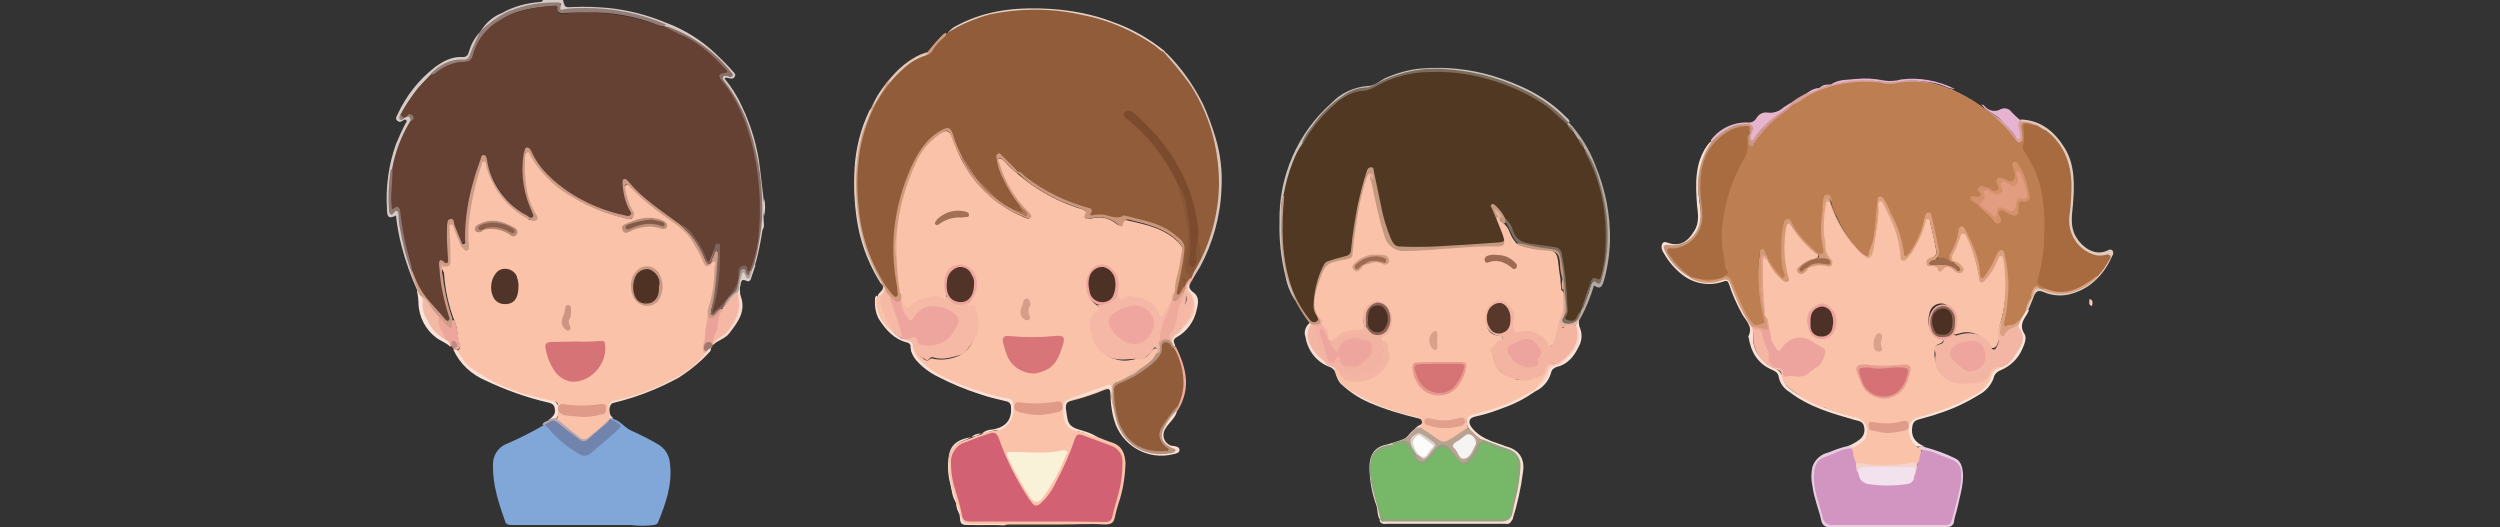 <?xml version="1.0" encoding="utf-8"?>
<!-- Generator: Adobe Illustrator 23.0.3, SVG Export Plug-In . SVG Version: 6.00 Build 0)  -->
<svg version="1.0" id="レイヤー_1" xmlns="http://www.w3.org/2000/svg" xmlns:xlink="http://www.w3.org/1999/xlink" x="0px"
	 y="0px" width="500px" height="105.4px" viewBox="0 0 500 105.4" style="enable-background:new 0 0 500 105.4;"
	 xml:space="preserve">
<rect x="0" y="0" width="500" height="105.4" fill="#333333" stroke="none"/>
<style type="text/css">
	.st0{fill:#FAC2A9;}
	.st1{fill:#D09B7C;}
	.st2{fill:#E1CFC3;}
	.st3{fill:#FAE0D3;}
	.st4{fill:#FADFD4;}
	.st5{fill:#D8C6BA;}
	.st6{fill:#DECFC4;}
	.st7{fill:#F7E0D5;}
	.st8{fill:#EEAA9C;}
	.st9{fill:#F5DDD0;}
	.st10{fill:#D16173;}
	.st11{fill:#F6B8A6;}
	.st12{fill:#F5B9A5;}
	.st13{fill:#FAF2D8;}
	.st14{fill:#D77578;}
	.st15{fill:#CB9679;}
	.st16{fill:#B5927B;}
	.st17{fill:#DF9B88;}
	.st18{fill:#CE987C;}
	.st19{fill:#EEA69E;}
	.st20{fill:#EDA59E;}
	.st21{fill:#A37055;}
	.st22{fill:#D79D8A;}
	.st23{fill:#905C3A;}
	.st24{fill:#AD7659;}
	.st25{fill:#F5BAA6;}
	.st26{fill:#4D3125;}
	.st27{fill:#513427;}
	.st28{fill:#7C4B2E;}
	.st29{fill:#865636;}
	.st30{fill:#D5CAC5;}
	.st31{fill:#80A7D8;}
	.st32{fill:#947D76;}
	.st33{fill:#FAE1D5;}
	.st34{fill:#FADDD2;}
	.st35{fill:#EBA399;}
	.st36{fill:#EEA69C;}
	.st37{fill:#B8A6AD;}
	.st38{fill:#FAE3DA;}
	.st39{fill:#F7DACF;}
	.st40{fill:#DBD2CE;}
	.st41{fill:#A0796C;}
	.st42{fill:#BE8B83;}
	.st43{fill:#887068;}
	.st44{fill:#7084AE;}
	.st45{fill:#654133;}
	.st46{fill:#CC9C86;}
	.st47{fill:#8F7770;}
	.st48{fill:#CB9B86;}
	.st49{fill:#F4B8A4;}
	.st50{fill:#7E635A;}
	.st51{fill:#F2BAA4;}
	.st52{fill:#AF9E96;}
	.st53{fill:#D57376;}
	.st54{fill:#513429;}
	.st55{fill:#C89A84;}
	.st56{fill:#BD8E78;}
	.st57{fill:#B68975;}
	.st58{fill:#CF9482;}
	.st59{fill:#503225;}
	.st60{fill:#835A48;}
	.st61{fill:#8C5F4C;}
	.st62{fill:#F9DFD4;}
	.st63{fill:#E8CDE0;}
	.st64{fill:#E0CCBD;}
	.st65{fill:#FAE5DA;}
	.st66{fill:#D6A09A;}
	.st67{fill:#E6B3D1;}
	.st68{fill:#E6B5CD;}
	.st69{fill:#D49975;}
	.st70{fill:#C2967A;}
	.st71{fill:#F5B7A3;}
	.st72{fill:#D294C1;}
	.st73{fill:#BD7F51;}
	.st74{fill:#A86B40;}
	.st75{fill:#DBA07E;}
	.st76{fill:#F3B5A4;}
	.st77{fill:#D39591;}
	.st78{fill:#EDA49E;}
	.st79{fill:#DDA37F;}
	.st80{fill:#DF9C8B;}
	.st81{fill:#E79D90;}
	.st82{fill:#F6D3CC;}
	.st83{fill:#DBA18C;}
	.st84{fill:#A86C40;}
	.st85{fill:#9E6A4F;}
	.st86{fill:#F2E2ED;}
	.st87{fill:#D4916C;}
	.st88{fill:#9F6B4F;}
	.st89{fill:#D67276;}
	.st90{fill:#4D3026;}
	.st91{fill:#89624F;}
	.st92{fill:#E29C80;}
	.st93{fill:#4C3023;}
	.st94{fill:#C59880;}
	.st95{fill:#CBC2BC;}
	.st96{fill:#F7DDD2;}
	.st97{fill:#F8E0D3;}
	.st98{fill:#B3ABA4;}
	.st99{fill:#FBE5DA;}
	.st100{fill:#E1B29B;}
	.st101{fill:#513822;}
	.st102{fill:#7C6C5E;}
	.st103{fill:#F3B6A2;}
	.st104{fill:#F3B3A3;}
	.st105{fill:#90A47D;}
	.st106{fill:#BAA292;}
	.st107{fill:#F9D3C5;}
	.st108{fill:#F3B4A2;}
	.st109{fill:#E69A8E;}
	.st110{fill:#E0A08C;}
	.st111{fill:#9E6A52;}
	.st112{fill:#CF9C82;}
	.st113{fill:#D9A18C;}
	.st114{fill:#8A6352;}
	.st115{fill:#76B868;}
	.st116{fill:#DAD3CC;}
	.st117{fill:#F6F4F3;}
	.st118{fill:#57382B;}
	.st119{fill:#D57375;}
	.st120{fill:#9C6B51;}
	.st121{fill:#4B3025;}
	.st122{fill:#FCFCFB;}
	.st123{fill:#FACAB5;}
</style>
<title>ch_fam4</title>
<g>
	<g id="CONTENTS">
		<g id="その2">
			<g id="タブ_">
				<path class="st0" d="M219.5,87.4c1,0.4,1.9,0.8,2.9,1.1c2.1,0.7,2.6,2.3,2.7,4.2c-0.1,2.7-0.5,5.4-1.4,8
					c-0.3,0.9-0.5,1.7-0.7,2.6c-0.2,1.2-0.7,1.6-2,1.6c-2.9-0.2-5.9,0-8.8,0h-10c-0.5,0-0.9,0-1.4,0.2c-2.1-0.2-4.3,0-6.4-0.1
					s-2.2,0-2.5-2l0,0c-0.3-0.8-0.5-1.5-0.7-2.3l0,0c-0.8-2.3-1.4-4.7-1.5-7.1c-0.1-4.5,1.6-5,4.6-6l0,0c0.6-0.3,1.2-0.5,1.9-0.7
					l0,0c0.9-0.5,2-0.7,3-0.8c1.7-0.3,2.9-1.7,3.1-3.4c0.1-2.5,0-2.4-2.4-2.9c-2.4-0.5-4.7-1.2-7-2.2c-2.7-1-5.4-2.3-7.8-4
					c-1-0.8-1.8-1.7-2.5-2.8c-0.4-0.4-0.4-1-0.2-1.5c0.5-0.2,0.5,0.3,0.7,0.6c0.3,0.7,0.8,1.2,1.4,1.7c0.5,0.4,0.9,0.8,1.5,0.2
					c0.2-0.2,0.6-0.1,0.9,0c1.7,0.3,3.4,0,5-0.7c1.4-0.7,2.4-2,2.9-3.5c0.7-1.6,0.7-3.3,0-4.9c-0.2-0.4-0.3-0.8-0.9-0.9
					s-0.8-0.4-0.5-1c1.5-1.3,1.6-3,1.4-4.8c-0.3-1.5-1.7-2.6-3.3-2.3c-1.3,0.2-2.2,1.3-2.4,2.5c-0.1,1.2,0,2.3,0.3,3.5
					c-0.2,0.7-0.7,0.6-1.2,0.5c-2.2-0.7-4.6,0-6.2,1.7c-0.2,0.4-0.7,0.5-1,0.3c-0.1-0.1-0.2-0.2-0.3-0.3c-0.4-0.4-0.6-1-0.6-1.6
					c0-0.5-0.1-1-0.4-1.4c-0.5-2.3-0.8-4.6-0.8-6.9c0-1.4,0-2.8,0-4.2c0.4-5.7,1.9-11.2,4.6-16.3c1-1.8,2.5-3.4,4.2-4.6
					c1.5-1.1,2.2-0.9,2.9,0.9c0.5,1.5,1.1,3,1.9,4.5c2.8,5.3,7.5,9.4,13.2,11.5c0.1-0.7-0.3-1-0.6-1.3c-2.5-2.7-4.4-5.9-5.5-9.4
					c-0.1-0.5-0.4-1,0.1-1.3s0.8,0.2,1.2,0.5c0.9,1,1.9,1.9,2.9,2.7c3.3,2.8,7.1,5,11.2,6.4c0.5,0.2,1.1,0.3,1.6,0.5s0.8,0.5,0.7,1
					c-0.2,0.9,0.3,1,1,0.8c1.7-0.5,3.5-0.1,4.9,1c0.5,0.4,0.9,0.6,1.3-0.2c0.2-0.4,0.6-0.6,1-0.4c3.7,0.8,7.5,1.6,10.3,4.5
					c0.7,0.7,1,1.6,0.8,2.5c-0.3,2.5-1.1,4.9-1.4,7.5c-0.3,0.6-0.6,1.3-0.7,2c-0.4,0.9-0.9,1.7-1.5,2.5c-0.6,0.8-1.1,0.8-1.4,0
					c-1-2.5-3.3-2.8-5.6-3.2c-0.3,0-0.5,0.1-0.8,0.2c-0.6,0.4-1.4,0.2-1.8-0.4c-0.1-0.1-0.1-0.2-0.1-0.3c-0.1-1.2,0.4-2.4-0.1-3.6
					c-0.4-1.1-1.4-2-2.6-2.2c-1.7,0.2-3.1,1.6-3.1,3.3c0,1.7,0.4,3.3,2.1,4.3c0.7,0.6,0.6,1.1-0.1,1.7c-1,0.7-1.4,2-1.1,3.2
					c0.1,0.3,0.1,0.5,0.2,0.8c0.7,3.5,4.1,5.8,7.6,5.1c0.2,0,0.4-0.1,0.6-0.1c0.2-0.1,0.5-0.2,0.7-0.2c1.4,0.4,2.1-0.6,2.9-1.5
					c0.2-0.3,0.4-0.6,0.8-0.5s0.6,0.5,0.6,0.9c0,0.2-0.1,0.5-0.2,0.7c-0.9,1.5-2.2,2.7-3.7,3.4c-0.7,0.3-1.4,0.7-2,1.2
					c-0.5,0.4-1.1,0.8-1.7,1c-1.1,0.3-1.3,0.9-1.3,1.9c0.2,0.8,0.1,1.6-0.2,2.3c-0.7,0-0.4-0.6-0.4-0.9c-0.1-2.8-0.1-2.8-2.7-1.7
					c-1.7,0.6-3.4,1.2-5.1,1.6c-1.4,0.4-1.5,0.5-1.5,2c0,0.9,0.1,1.8,0.4,2.6c0.3,0.8,1,1.4,1.9,1.5
					C216.6,86.4,218.1,86.8,219.5,87.4z"/>
				<path class="st1" d="M192.5,32.2c-0.9-1.6-1.7-3.3-2.3-5.1c-0.5-1.1-0.8-1.2-1.8-0.6c-2.1,1.3-3.8,3.2-4.9,5.4
					c-2.3,4.8-3.8,9.9-4.2,15.2c-0.2,1.5-0.2,3,0,4.5c0.1,2.3,0.3,4.7,0.7,7c0.4,0.3,0.3,0.7,0.3,1.1c-0.4,0.8-0.9,0.8-1.5,0.3
					c-0.4-0.3-0.6-0.6-1-0.9c-0.5-0.3-0.8-0.7-1-1.3c-0.1-0.2-0.2-0.5-0.3-0.7l-0.3-0.4c-1.2-2-2.2-4.1-3-6.2
					c-1.8-5.2-2.6-10.7-2.2-16.1c0.1-2.7,0.6-5.4,1.3-8c0.5-1.7,1.2-3.4,2-5l0,0c0.8-1.7,1.9-3.4,3-4.9l0,0c2.3-2.7,4.7-5.1,8.2-6.1
					c0.9-1.1,1.8-2.2,2.8-3.2c0.3-0.3,0.5-0.6,0.9-0.6l0.1,0.2c0,0.1,0.1,0.2,0,0.2c-1.2,1.6-2.2,3.5-4.1,4.3c-3,1.3-5.6,3.4-7.5,6
					c-3.4,4.5-5.4,10-5.8,15.7c-0.4,4.5-0.1,9,0.8,13.4c0.9,4.2,2.7,8.2,5.3,11.7c0.2,0.3,0.4,0.7,1,0.7c0-1.4-0.2-2.8-0.4-4.2
					c-0.7-5.4-0.2-10.8,1.4-16c0.9-3.5,2.5-6.9,4.6-9.8c1-1.3,2.3-2.4,3.8-3.1c1.3-0.6,2-0.4,2.5,1c0.6,1.5,1.1,3,1.7,4.5
					c0.1,0.2,0.1,0.4,0.1,0.6C192.7,32,192.6,32.1,192.5,32.2z"/>
				<path class="st2" d="M189.4,6.8c0.8-1.3,2.2-1.8,3.4-2.4c5.6-2.6,11.6-3,17.6-2.6c4.2,0.3,8.3,1.1,12.2,2.6
					c3.7,1.3,7.2,3.3,10.3,5.8c0.1,0.1,0.2,0.3,0.3,0.5c-0.1,0.1-0.3,0.2-0.5,0.2c-0.3-0.1-0.7-0.2-0.9-0.5C226.5,6,220.2,4,213.5,3
					c-5.9-1-11.9-0.6-17.6,1.1c-1.8,0.5-3.4,1.3-5,2.3c-0.4,0.4-1,0.6-1.5,0.5C189.4,6.9,189.4,6.8,189.4,6.8z"/>
				<path class="st3" d="M219.5,87.4c-0.7-0.1-1.5-0.3-2.1-0.6c-0.7-0.3-1.5-0.5-2.3-0.6c-1.2-0.1-2.3-1.5-2.4-3c-0.2-3-0.2-3,2.7-4
					c2-0.7,3.9-1.4,5.9-2.1c0.7-0.3,1-0.1,1,0.7c-0.1,0.9-0.1,1.9,0.2,2.8c0.4,0.9,0.7,1.8,0.8,2.8c0.7,3.4,3.3,6.1,6.7,6.9
					c1.5,0.3,3.1,0.3,4.6-0.1c-0.7-0.4-1.3-0.9-1.9-1.4c-0.6-0.6-0.9-1.4-0.7-2.2c0.5-1.8,1.6-3.3,3.1-4.4c0.1,0,0.2,0,0.3,0.1
					c-0.4,1.4-1.6,2.2-2.3,3.4c-0.7,1-0.5,2.4,0.5,3.1c0.3,0.3,0.8,0.4,1.2,0.4c0.5,0.1,1.1,0.2,1.1,0.8s-0.7,0.7-1.1,0.8
					c-5.2,1.4-10.6-1.7-12-6.9c-0.1-0.2-0.1-0.5-0.2-0.7c-0.3-1.4-0.5-2.9-0.5-4.4c0-1.1-0.5-1.4-1.5-0.9c-1.9,0.8-3.8,1.5-5.8,1.9
					c-1.2,0.3-1.8,0.8-1.6,2.1c0.4,2.4,0.1,3.4,3.2,4.2C217.5,86.4,218.5,86.8,219.5,87.4z"/>
				<path class="st4" d="M182.6,69.1c0,1.7,1.1,2.7,2.2,3.7c1.6,1.4,3.5,2.5,5.5,3.3c2.9,1.3,5.8,2.3,8.9,3.1
					c0.8,0.2,1.6,0.4,2.4,0.5c0.5,0,0.9,0.3,1,0.8c0.5,2-0.3,4.1-1.9,5.2c-0.2,0.2-0.4,0.3-0.6,0.3c-1.3-0.1-2.5,0.5-3.8,0.8
					c0.6-0.6,1.4-0.9,2.2-0.9c3-0.5,3.9-2.3,3.7-4.6c-0.1-0.8-0.6-1-1.2-1.1c-1.7-0.4-3.4-0.8-5.1-1.4c-2.8-0.9-5.5-2-8.2-3.4
					c-1.7-0.8-3.3-2-4.5-3.4c-0.6-0.7-1-1.6-1.1-2.5c0.1-0.5-0.2-0.9-0.7-1c-2.7-0.7-4.3-2.6-5.7-4.8c-0.6-1.2-0.8-2.6-0.7-4
					c0-0.3,0.2-0.5,0.4-0.6c0.1,0.1,0.2,0.3,0.2,0.5c-0.4,2.3,0.5,4.5,2.3,6c0.4,0.3,0.7,0.7,1.1,1.1c0.4,0.4,0.9,0.8,1.4,1l0.3,0.1
					C181.5,67.9,182.8,67.6,182.6,69.1z"/>
				<path class="st5" d="M232.8,10.6h0.5c3,3,5.4,6.4,7.3,10.2c1,2.2,1.8,4.4,2.5,6.7c1,3.3,1.4,6.8,1.2,10.2
					c-0.2,5.5-1.7,10.9-4.3,15.7c-0.5,0.8-1,1.6-1.5,2.5c-0.1-0.1-0.2-0.3-0.2-0.5c0-0.4,0.1-0.8,0.4-1.1c2.5-4.2,4-8.8,4.6-13.6
					c1.2-9.1-1.3-18.3-7-25.5c-0.8-1-1.6-2-2.4-2.9C233.3,12,232.9,11.3,232.8,10.6z"/>
				<path class="st6" d="M174.4,21.6c-0.6,1.9-1.6,3.7-2.1,5.7c-1,4-1.3,8.1-1,12.3c0.2,3.3,0.8,6.5,1.7,9.6
					c0.8,2.3,1.7,4.5,2.9,6.6c0.2,0.3,0.5,0.6,0.4,1.1c-2.3-3.5-3.9-7.5-4.7-11.6c-0.7-3.8-0.9-7.6-0.7-11.4c0.2-4.1,1.2-8.1,3-11.8
					C174,21.9,174.2,21.8,174.4,21.6z"/>
				<path class="st7" d="M238.2,56.4c-0.6,0.9-0.4,1.4,0.5,2.1c1.3,0.9,0.9,2.4,0.6,3.6c-0.5,2.2-1.9,4.2-3.9,5.3
					c-1.1,0.6-0.5,1.2-0.3,1.9c-0.1,0.1-0.2,0.1-0.3,0.1c-0.4-0.1-0.6-0.5-0.6-0.8c-0.1-0.8,0.2-1.6,0.9-1.9c0.4-0.3,0.8-0.6,1.1-1
					c1.6-1.2,2.5-3.1,2.4-5.1c0-0.7-0.2-1.3-0.7-1.8c-0.5-0.4-0.8-1-0.6-1.7C237.5,56.7,237.7,56.3,238.2,56.4z"/>
				<path class="st8" d="M235,69.4h0.2c0.9,1.8,1.6,3.6,1.9,5.6c0.4,2.6-0.3,5.2-1.7,7.3h-0.2c-0.3-0.5,0.2-0.9,0.3-1.4
					c1.3-3.2,1.2-6.9-0.4-10c-0.2-0.3-0.3-0.7-0.3-1C234.7,69.7,234.8,69.5,235,69.4z"/>
				<path class="st4" d="M194.3,87.4c-0.5,0.2-1,0.5-1.5,0.7c-1.9,0.6-3.1,2.3-3,4.3c0,2.4,0.4,4.8,1.2,7.1c0.1,0.4,0.2,0.8,0.3,1.1
					c-0.9-1.1-0.9-2.5-1.2-3.7c-0.5-1.7-0.6-3.6-0.4-5.3C190,88.9,191.5,87.9,194.3,87.4z"/>
				<path class="st6" d="M185.6,10.6c-0.3,0.6-1,0.6-1.5,0.8c-2.1,1-3.9,2.4-5.4,4.2c-0.4,0.5-0.8,0.9-1.3,1.2c1.3-2,3-3.7,5.1-4.9
					C183.4,11.2,184.5,10.7,185.6,10.6z"/>
				<path class="st4" d="M192,102.9c0.7,1.9,0.7,1.9,3,1.9h4.9c0.4,0,0.8-0.1,1.1,0.2c-2.3,0-4.5,0-6.8,0
					C192.1,105,192,104.9,192,102.9z"/>
				<path class="st6" d="M177.4,16.7c-1,1.6-2,3.3-3,4.9C175,19.8,176,18.1,177.4,16.7z"/>
				<path class="st9" d="M175.6,59.5V59c0.3-0.6,1.1-0.9,1-1.7c0.2,0.1,0.4,0.3,0.4,0.5c0,0.2,0,0.3,0,0.5
					C176.6,58.9,176.4,59.5,175.6,59.5z"/>
				<path class="st8" d="M238.2,56.4c-0.3,0.2-0.6,0.4-0.7,0.7c-0.2,0.2,0,0.5-0.2,0.8c-0.1,0-0.2,0-0.3-0.1
					c-0.1-0.1-0.1-0.3-0.1-0.5c0.3-0.8,0.6-1.7,1.6-1.8V56L238.2,56.4z"/>
				<path class="st4" d="M191.3,100.6c0.4,0.7,0.6,1.5,0.7,2.3C191.5,102.2,191.2,101.4,191.3,100.6z"/>
				<path class="st4" d="M196.2,86.7c-0.6,0.4-1.2,0.6-1.9,0.7C194.8,86.9,195.5,86.7,196.2,86.7z"/>
				<path class="st10" d="M207.5,104.3c-4.5,0-9,0-13.5,0c-1,0-1.4-0.3-1.6-1.3c-0.4-2.1-1.1-4.2-1.7-6.2c-0.3-1.3-0.5-2.7-0.5-4
					c-0.2-2,1.1-3.9,3-4.4c1.6-0.6,3.1-1.2,4.7-1.7c0.8-0.3,1.3-0.3,1.8,0.8c1.5,4.3,3.6,8.5,6.1,12.3c0.2,0.3,0.5,0.6,0.7,0.9
					c0.5,0.6,1,0.5,1.6,0c1.3-1.2,2.4-2.7,3.1-4.3c1.5-2.8,2.8-5.7,3.8-8.7c0.3-0.7,0.6-1,1.4-0.7c2.1,0.8,4.2,1.5,6.2,2.3
					c1.2,0.6,2,1.8,1.9,3.1c0,2.4-0.3,4.7-1,7c-0.3,1.3-0.8,2.6-1,3.8c-0.2,1-0.7,1.2-1.6,1.2C216.5,104.3,212,104.3,207.5,104.3z"
					/>
				<path class="st11" d="M231.4,70.3c0-0.3,0-0.7-0.3-0.8s-0.5,0.3-0.6,0.6c-0.4,0.7-1.2,1-1.6,1.7c0,0.1-0.1,0.1-0.2,0.1
					c-2.4-0.5-4.8,0.7-7.2-0.7c-1.6-0.8-2.8-2.2-3.1-4c-0.3-1.3-0.9-2.5-0.1-3.8c0.3-0.4,0.4-0.9,0.9-1.1c0.8-0.3,0.7-0.8,0.3-1.3
					c1.5-0.2,2.9-0.9,4-1.9c0.3,0.5,0.8,1,1.2,0.6c1.1-1,2.2-0.2,3.2-0.1c1.8,0.2,3.3,1.4,3.9,3.1c0.1,0.2,0.1,0.5,0.4,0.5
					s0.4-0.3,0.5-0.5c0.5-0.8,1.1-1.7,1.6-2.5c0.4,0.7,0,1.4-0.3,2c-1.2,2.3-1.8,4.7-2,7.3C231.9,69.7,232,70.2,231.4,70.3z"/>
				<path class="st12" d="M182.6,69.1c-0.2-1.2-1.4-0.9-2.1-1.4c0.7-0.3,1.4-0.5,2.1-0.6c0.5-0.2,0.9,0.2,1.1,0.7
					c0.3,0.8,1.3,1.2,2.1,0.9c0,0,0.1,0,0.1,0c1-0.3,2.1-0.1,3.1-0.9c1.1-0.9,1.9-2,2.4-3.3c0.2-0.4,0.1-0.8-0.2-1.1
					c-0.7-0.9-1.8-1.5-3-1.7c-0.8-0.1-1.5-0.2-2.3-0.1c-1.1,0.3-2,1-2.6,1.9c-1,1.1-1.5,1.1-2.2-0.2c-0.6-1-1.4-2-0.8-3.4
					c0-0.4,0-0.8-0.2-1.2c0.6,0.1,0.4,0.6,0.4,0.9c0,0.4,0,0.8,0.2,1.2c0.6,1.1,0.8,1.1,1.6,0.2c0.9-1.1,2.3-1.3,3.6-1.6
					c0.9-0.3,1.9-0.2,2.7,0.3c0.4,0.3,0.6,0.1,0.8-0.3c0.5-0.1,0.6,0.4,0.9,0.6c0.7,0.6,1.7,0.8,2.6,0.5c0.2-0.1,0.5-0.1,0.8,0
					c-0.3,0.7,0,0.8,0.5,0.6c0.8-0.3,0.9,0,0.9,0.7s0.6,1.3,0.6,2c0.2,1.5-0.2,3.1-1,4.4c-0.5,0.8-1.1,1.4-1.6,2.2
					c-0.2,0.3-0.4,0.5-0.7,0.5c-1.9,0.5-3.7,1.2-5.7,0.6c-0.2-0.1-0.5-0.1-0.7,0.1c-0.5,0.6-0.5,0.6-1.2,0.1
					C183.8,71.3,183,70.3,182.6,69.1z"/>
				<path class="st13" d="M202.2,90.4c3.4-0.1,6.8,0.5,10.1-0.3c0.3-0.1,0.7-0.1,1,0.1c0.3,0.3,0,0.6-0.1,0.8
					c-1.2,3.1-2.7,5.9-4.7,8.6c-0.8,1-1.6,1-2.4,0c-1.7-2.6-3.3-5.4-4.6-8.3C201.2,90.6,201.4,90.2,202.2,90.4z"/>
				<path class="st14" d="M206.9,74.7c-2.5,0-4.8-1.5-5.6-3.9c-0.3-0.8-0.5-1.5-0.7-2.3c-0.2-1,0.2-1.4,1.2-1.3c3,0.3,6.1,0.3,9.1,0
					c1.9-0.2,2.2,0.2,1.6,2s-1.2,3.6-2.9,4.6C208.6,74.3,207.8,74.6,206.9,74.7z"/>
				<path class="st15" d="M237.1,57.3v0.5c0.1,0.1,0.1,0.2,0.1,0.3c-0.1,0.2-0.2,0.4-0.3,0.6c-0.4,0.5-0.8,1-1.2,1.4
					c-0.3,0.3-0.6,0.5-1,0.3s-0.3-0.7-0.2-1c0.1-0.4,0.3-0.8,0.5-1.2c-0.1-2,0.8-3.8,1-5.7c0.1-0.8,0.3-1.5,0.4-2.3
					c0.1-0.6-0.1-1.2-0.6-1.7c-2-2.2-4.6-3.1-7.3-3.9c-0.7-0.2-1.4-0.3-2.1-0.5s-1.6-0.6-1.8,0.8c-0.1,0.7-0.7,0.3-1,0
					c-1.1-1-2.6-1.5-4.1-1.5c-0.5,0.1-1,0.2-1.5,0.3c-0.9,0.3-1.4-0.1-1-0.8s0-0.9-0.6-1.1c-1.9-0.6-3.7-1.3-5.4-2.1
					c-2.6-1.3-5.1-2.9-7.2-4.9c-0.1-0.2-0.5-0.3-0.2-0.6c0.3-0.3,0.7,0.1,0.9,0.3c3.8,3.1,8.2,5.4,12.9,6.7c0.3,0.1,0.8,0.2,0.9,0.5
					c0.1,1.2,1,0.9,1.7,0.9c0.4,0,0.9,0.1,1.3,0.2c0.9,0.4,1.8,0.5,2.7,0.1c0.3-0.1,0.5-0.1,0.8,0c3.4,0.9,6.8,1.4,9.7,3.5
					c0.6,0.5,1.2,0.9,1.8,1.5c0.6,0.6,0.9,1.5,0.8,2.3c-0.3,2.5-0.7,5-1.3,7.5c0,0.1-0.1,0.3,0,0.5
					C236.3,58.1,236.3,57.2,237.1,57.3z"/>
				<path class="st16" d="M235.7,81c0.1,0.5-0.5,0.7-0.5,1.2c-0.9,1-1.7,2-2.3,3.2c-1,1.8-0.6,3.1,1.3,4.1c0.3,0.2,1,0.2,0.9,0.6
					s-0.7,0.5-1.2,0.6c-5.5,0.8-9.8-2.2-10.9-7.7c-0.2-0.8-0.3-1.6-0.5-2.4c0-1,0-1.9,0-2.9c-0.1-0.6,0.3-1.2,0.9-1.3
					c0.8-0.3,1.6-0.7,2.4-1.2c0.6-0.4,1.3-0.8,1.9-1.2c1.3-0.9,2.8-1.7,3.5-3.3c0.6-0.3,0.6-0.9,0.6-1.5s0-1.2,0.7-1.5
					c0.6-0.3,1.3-0.1,1.7,0.4c0.1,0.2,0.2,0.3,0.3,0.5c0,0.3,0.2,0.6,0.5,0.7v0.4c-0.6,0.1-0.8-0.4-1.1-0.7s-1-0.5-1.1,0.2
					c-0.5,3.1-2.9,4.4-5.1,5.8c-1.1,0.7-2.3,1.3-3.5,1.8c-0.6,0.3-1.1,0.7-1,1.4c0.3,2.5,0.3,5.1,1.6,7.4c1.5,3.1,4.9,4.7,8.3,4.1
					c-1.8-2.3-1.8-3.6,0.1-5.9c0.5-0.7,1.1-1.4,1.6-2.1C234.9,81.4,235.1,81,235.7,81z"/>
				<path class="st17" d="M208,83c-1.3,0-2.6-0.2-3.9-0.5c-0.8-0.2-1.4-0.5-1.2-1.4s0.8-0.6,1.5-0.6c2.1,0.3,4.3,0.2,6.5-0.1
					c0.6-0.1,1.4-0.4,1.6,0.6s-0.3,1.4-1.3,1.5C210.1,82.8,209.1,82.9,208,83z"/>
				<path class="st8" d="M234.3,68.4c-0.4-0.5-1.1-0.6-1.7-0.4c-0.6,0.3-0.6,1-0.6,1.6s0,1-0.7,1.1c0.1-0.2,0.1-0.3,0.2-0.5
					c0.4-1,0.6-2.1,0.5-3.1c0.2-2.4,1.6-4.3,2.2-6.5c0-0.2,0.1-0.3,0.1-0.5c-0.1-0.7,0.2-1.4,0.7-1.9c-0.1,0.3-0.2,0.6-0.2,0.9
					s-0.5,0.9,0,1.1s0.7-0.3,1-0.6s0.5-1,1.1-1.2c0.4,0.5,0,0.9-0.2,1.3c-0.9,1.5-0.6,3.3-1.3,4.9c-0.4,1-1.1,1.8-1.1,2.9
					C234.3,67.9,234.5,68.1,234.3,68.4z"/>
				<path class="st18" d="M203.5,34.3c0.1,0.2,0.1,0.3,0.2,0.5c-1.2-0.6-1.9-1.8-3-2.6c-0.3-0.2-0.5-0.8-0.9-0.5
					c-0.4,0.3,0,0.6,0.1,1c1.1,3.7,3.1,7,5.8,9.7c0.3,0.3,0.7,0.7,0.5,1.1s-0.8,0.2-1.1,0c-3.8-1.4-7.2-3.8-9.8-7
					c-1.1-1.3-2.1-2.7-2.8-4.3v-0.5c0.5-0.1,0.6,0.4,0.8,0.7c0.6,1.2,1.4,2.3,2.4,3.3c0.1,0.1,0.2,0.2,0.3,0.4
					c0.9,1.2,2,2.3,3.2,3.2c1.3,0.9,2.6,1.8,4,2.6c0.7,0.4,1.4,0.7,2.1,1c-0.4-0.6-0.8-1.2-1.4-1.7c-2.2-2.6-3.8-5.7-4.7-9
					c-0.1-0.3-0.1-0.7-0.1-1c0.1-0.5,0.6-1,1-0.6C201.4,31.5,202.7,32.8,203.5,34.3z"/>
				<path class="st19" d="M223.5,59c-0.8,1.4-2.4,2.2-4,1.9c-1.2-0.5-2.1-1.7-2.2-3c-0.2-1.2,0-2.5,0.7-3.6c0.6-1.1,1.9-1.6,3.1-1.3
					c1.1,0.4,2,1.3,2.4,2.4C223.8,56.5,223.8,57.8,223.5,59z"/>
				<path class="st20" d="M193.6,60.6c-2.1,0.7-2.9,0.5-4.2-1.2c-0.7-1.4-0.7-3.1-0.2-4.5c0.4-1.2,1.5-2,2.8-2
					c1.4,0.1,2.6,0.9,3.1,2.3C195.8,57.1,195.2,59.3,193.6,60.6z"/>
				<path class="st21" d="M192.4,43.5c-1.6-0.1-3.1,0.3-4.4,1.2c-0.3,0.2-0.6,0.5-0.9,0.2s0.1-0.7,0.3-1c1.5-1.5,3.6-2.1,5.6-1.6
					c0.4,0.1,0.8,0.2,0.8,0.7s-0.6,0.4-0.9,0.4C192.7,43.5,192.6,43.5,192.4,43.5z"/>
				<path class="st22" d="M206.1,60.9c-0.5,0.8-0.5,1.8-0.1,2.5c0.1,0.2-0.1,0.5-0.3,0.6c-0.2,0.1-0.6,0.1-0.8-0.1
					c-0.6-0.4-0.9-1.1-0.8-1.8c0.1-0.6,0.5-1.2,0.6-1.9c0.1-0.3,0.4-0.5,0.7-0.5C206,59.9,206,60.4,206.1,60.9z"/>
				<path class="st20" d="M179.3,51.7c-0.4-1.5-0.4-3,0-4.5V51.7z"/>
				<path class="st11" d="M227.7,74c-0.5,0.6-1.2,1-1.9,1.2C226.3,74.6,227,74.1,227.7,74z"/>
				<path class="st23" d="M203,42.1c-1.4-0.7-2.8-1.5-4-2.6c-1.2-1-2.3-2.1-3.3-3.3l-0.2-0.2c-1.2-1.5-2.2-3-3.1-4.7
					c-0.7-1.4-1.4-2.9-1.8-4.4c-0.5-1.4-0.9-1.6-2.2-0.9c-3.1,1.6-4.8,4.5-6.2,7.5c-1.7,3.8-2.8,7.8-3.3,11.9
					c-0.4,3.6-0.3,7.2,0.3,10.7c0.1,0.7,0.3,1.5,0.3,2.2c0,0.3,0.2,0.8-0.2,1s-0.6-0.2-0.9-0.5c-1-1.1-1.8-2.4-2.5-3.7
					c-2.4-4.3-3.8-9-4.2-13.9c-0.4-3.7-0.3-7.5,0.3-11.2c1.3-7,4.4-13,10.1-17.4c1-0.7,2.2-1.2,3.3-1.6c0.3-0.1,0.7-0.3,0.9-0.6
					c0.7-1.2,1.6-2.2,2.7-3.1c0.2-0.1,0.3-0.4,0.3-0.6c2.6-1.7,5.6-3,8.6-3.8c6.1-1.3,12.5-1.3,18.6,0.1c5.3,1,10.3,3.2,14.7,6.3
					c0.4,0.4,0.9,0.8,1.5,1.1c1.9,2.1,3.7,4.3,5.3,6.5c2.3,3.5,4,7.5,4.9,11.6c0.6,2.7,0.9,5.5,0.9,8.3c-0.1,6.2-1.8,12.3-5,17.6
					c-0.1,0.3-0.3,0.6-0.4,0.9c-0.6,0.5-1.1,1.1-1.4,1.9c-0.5,0.3-0.6,0.9-0.9,1.3c-0.2,0.2-0.3,0.5-0.6,0.4s-0.1-0.5-0.1-0.7
					c0.4-1.8,0.8-3.6,1.1-5.4c0.2-1,0.3-2,0.4-3c0.1-1.6-1.2-2.2-2.1-3c-2.9-2.3-6.5-2.8-9.9-3.7c-0.1,0-0.2-0.1-0.2,0
					c-1.6,1-3.1-0.3-4.7-0.2c-0.4,0-0.8,0-1.2,0.1c-0.6,0.1-1,0.2-0.5-0.6c0.3-0.5,0-0.7-0.5-0.8c-4.5-1.2-8.8-3.3-12.5-6.1
					c-0.6-0.4-0.9-1.1-1.7-1.2c-1.1-1.1-2.2-2.2-3.3-3.3c-0.2-0.2-0.4-0.5-0.7-0.3s-0.4,0.5-0.3,0.9c0.2,1.6,0.7,3.1,1.5,4.5
					c0.9,1.9,2,3.6,3.3,5.2c0.2,0.5,1.1,0.8,0.7,1.3c-0.4,0.5-0.9-0.3-1.4-0.3C203.2,42.2,203.1,42.1,203,42.1z"/>
				<path class="st20" d="M180.2,59.9c0,1.3,0.5,2.6,1.3,3.7c0.4,0.6,0.7,0.6,1.2,0c0.5-0.8,1.1-1.4,1.8-1.9c2-1.1,5.6-0.2,7,1.7
					c0.2,0.3,0.3,0.7,0.2,1.1c-0.8,1.8-1.9,3.6-3.8,4.2c-1.2,0.5-2.6,0.6-3.9,0.2c-0.4-0.2-0.4-0.5-0.5-0.8c-0.2-0.6-0.6-1-1.3-0.5
					c-0.5,0.4-1.2,0.1-1.7,0.2l0,0c-1.2-2.7-2.1-5.6-2.7-8.5c0-0.1,0.1-0.1,0.1-0.2c0.3,0.2,0.6,0.5,0.9,0.8
					C179.3,60.4,179.7,60.4,180.2,59.9z"/>
				<path class="st12" d="M177.9,59c0.7,2.9,2.1,5.7,2.6,8.7c-0.5-0.3-1.1-0.4-1.4-0.9c-1.2-1.1-2.1-2.6-2.7-4.2
					c-0.4-1.3-1.3-2.7,0.3-3.9c0.2-0.1,0.2-0.4,0.1-0.6c0,0,0,0,0,0l0.2-0.2C177.3,58.2,177.3,58.8,177.9,59z"/>
				<path class="st24" d="M192.4,31.3c1.1,1.5,2.1,3.1,3.1,4.7c-1-1-1.9-2.1-2.5-3.4l-0.6-0.9L192.4,31.3z"/>
				<path class="st0" d="M176.7,58c0.5,0.5,0,0.8-0.3,1c-0.5,0.4-0.4,0.9-0.3,1.5c0.5,2.3,1.5,4.4,2.9,6.2c-1.9-1.2-3.2-3.2-3.7-5.5
					c-0.2-0.6-0.1-1.3,0.1-1.8C176,59.1,176.6,58.7,176.7,58z"/>
				<path class="st0" d="M237.3,57.8c0-0.2,0-0.5,0.2-0.7c0.1,0.4-0.1,0.8,0.3,1.2c1.3,1.4,1.5,3.6,0.5,5.2c-0.5,0.9-1.2,1.7-2,2.3
					c-0.1-0.1-0.1-0.2-0.1-0.3c0.1-0.5,0.3-0.9,0.7-1.2c0.4-1.4,1.6-2.5,1.2-4.1c-0.1-0.5-0.1-1-0.5-1.3S237,58.3,237.3,57.8z"/>
				<path class="st25" d="M236.4,65.6v0.2c-0.3,0.3-0.6,0.8-1,1c-0.7,0.3-1.1,1.1-1,1.8l-0.2-0.2c-0.1-0.2-0.2-0.5-0.2-0.7
					C234.2,66.5,235.2,65.7,236.4,65.6z"/>
				<path class="st23" d="M235.7,81c-1.3,1.4-2.5,3-3.5,4.7c-0.7,1.3-0.3,2.7,1,3.7c0.2,0.2,0.6,0.2,0.5,0.6s-0.5,0.2-0.7,0.2
					c-4.8,0.4-7.9-2-9.3-6c-0.6-2-0.9-4.1-0.9-6.2c0-0.7,0.4-1,1-1.3c2.4-0.9,4.7-2.3,6.7-4c1-0.9,2-1.9,1.9-3.4
					c0-0.4,0.1-0.7,0.5-0.8c0.4-0.1,0.8,0,1.1,0.3c0.3,0.4,0.5,0.9,1,1.1c1.1,2.1,1.7,4.4,1.7,6.7C236.7,78.1,236.3,79.6,235.7,81z"
					/>
				<path class="st25" d="M237.3,57.8c0.1,0.2,0.1,0.6,0.2,0.6c1.5,0.8,1.1,2.4,0.9,3.5c-0.3,1-0.7,1.9-1.3,2.7
					c-0.8-1-0.9-2.3-0.3-3.4c0.6-0.7,0.7-1.7,0.2-2.5c-0.1-0.2-0.1-0.5,0-0.7c0-0.1,0-0.1,0-0.2L237.3,57.8z"/>
				<path class="st19" d="M226.9,68.8c-2,0.1-4.5-2.1-5.1-4c-0.3-1,0.4-2,1.8-2.7c1.1-0.6,2.3-0.9,3.5-1c2,0.1,3.6,1.6,3.7,3.6
					C230.5,67.1,228.9,68.8,226.9,68.8z"/>
				<path class="st11" d="M237.1,58c0.2,1.4,0.1,2.8-0.3,4.1c-0.4,1,0.6,1.6,0.3,2.5c-0.4,0.2-0.5,0.6-0.7,0.9
					c-0.9,0.5-1.7,1.2-2.3,2.1c-0.3-0.1-0.5-0.3-0.2-0.6c0.9-1.1,1.4-2.4,1.6-3.9c0.1-1.8,1-3.1,1.4-4.7
					C236.8,58.3,236.9,58.1,237.1,58z"/>
				<path class="st24" d="M203,42.1c0.6-0.1,1,0.3,1.5,0.4c0.1-0.7-0.7-0.8-0.6-1.4c0.4,0.4,0.9,0.8,1.3,1.3
					c0.2,0.2,0.4,0.4,0.2,0.7s-0.4,0.1-0.6,0C204.2,42.8,203.6,42.4,203,42.1z"/>
				<path class="st24" d="M195.7,36.2c1.2,1,2.3,2.1,3.3,3.3C197.7,38.7,196.5,37.6,195.7,36.2z"/>
				<path class="st26" d="M217.7,56.7c0-0.5,0.1-0.9,0.2-1.4c0.4-1.2,1.5-2,2.8-1.9c1.2,0.3,2.1,1.3,2.3,2.5c0.2,1,0.1,2.1-0.3,3.1
					c-0.4,1.1-1.6,1.6-2.7,1.4c-1.1-0.2-2-1.1-2.1-2.2C217.8,57.7,217.7,57.2,217.7,56.7z"/>
				<path class="st27" d="M194.8,56.8c0,2.8-1.6,4.2-3.8,3.4c-1.3-0.5-1.9-2-1.6-4c0.1-1.4,1.1-2.5,2.4-2.8c1.1-0.1,2.1,0.5,2.5,1.5
					C194.7,55.5,194.9,56.1,194.8,56.8z"/>
				<path class="st28" d="M239.4,52.4l-0.5,0.9c-0.9,0.4-1.2-0.2-1.4-0.8c-0.1-0.5-0.1-1.1,0-1.6c0.8-3.6,0.1-7.1-0.7-10.5
					c-0.3-1.1-0.7-2.1-1.1-3.2c-2.3-5.2-5.8-9.8-10.3-13.4c-0.4-0.4-1-0.7-0.5-1.3c0.3-0.4,1-0.5,1.4-0.2c0.1,0,0.1,0.1,0.2,0.1
					c3.7,3.1,6.9,6.8,9.2,11c1.4,2.5,2.5,5.3,3.2,8.1c0.4,2.2,1.1,4.4,0.6,6.7C239.7,49.6,239.7,51,239.4,52.4z"/>
				<path class="st29" d="M235.7,37.1c1.6,2.1,1.6,4.7,2.1,7.1c0.4,2.6,0.4,5.2,0,7.8c-0.1,0.8,0.2,1.4,1.2,1.4
					c0,0.6-0.5,0.8-0.8,1.3s-0.6,0.3-0.9-0.1c-0.3-0.5-0.4-1.1-0.3-1.7c0.2-1.4,0.4-2.8,0.6-4.1c0.1-1.2,0.1-2.3-0.1-3.5
					c-0.4-1.8-0.7-3.6-1.1-5.5C236.2,38.9,235.5,38.1,235.7,37.1z"/>
				<path class="st29" d="M239.4,52.4c-0.5-1.4-0.1-2.8,0-4.2C240.4,49.4,240.4,51.2,239.4,52.4z"/>
				<path class="st29" d="M236.8,56.3c-0.2,0-0.4-0.2-0.4-0.5c0-0.2,0.1-0.3,0.3-0.3c0,0,0.1,0,0.1,0c0.3,0,0.4,0.1,0.4,0.4
					S237,56.3,236.8,56.3z"/>
				<path class="st30" d="M152.5,46c-0.3,2-0.7,4-1.2,6c-0.1,0.3-0.2,0.7-0.3,1c-0.1,0.1-0.2,0.1-0.3,0c0,0,0,0,0,0
					c-0.3-1.1,0.3-2.1,0.5-3.2c0.8-4.4,0.9-8.8,0.5-13.2c-0.4-4.3-1.3-8.6-2.9-12.6c-1-2.6-2.3-5-4-7.3c-1.2-1.6-1.1-1.8,0.9-2
					c-3.3-4.5-7.7-7.2-12.7-9.3c-6-2.5-12.4-3.6-18.8-3.2c-0.4,0-0.8,0.2-1.3,0.2c-0.4,0-1.1-0.1-1.1-0.7S111.5,1,111,1
					c-4-0.2-8,0.8-11.4,2.9C98.8,4.4,98,5,97.3,5.7C97,6,96.7,6.5,96.1,6.3c1-1.7,2.5-3,4.3-3.7c2.3-1.3,4.9-2,7.6-2.2
					c0.3,0,0.5-0.1,0.6-0.4h4c0.4,1.6,0.4,1.5,2.1,1.4c2.3-0.1,4.7,0,7,0.2c3.9,0.4,7.8,1.4,11.4,2.9c3.8,1.4,7.3,3.6,10.2,6.4
					c1.1,1.1,2.2,2.1,3.2,3.3c0.3,0.3,0.8,0.7,0.4,1.2c-0.3,0.5-0.8,0.3-1.3,0.2c-0.2,0-0.4-0.2-0.7,0.1c1.3,1.6,2.5,3.4,3.4,5.4
					c1.9,3.9,3.2,8.2,3.7,12.6c0.2,2,0.5,4,0.7,6c0.2,1.2,0.2,2.4,0,3.5v0.5C152.4,44.4,152.8,45.3,152.5,46z"/>
				<path class="st31" d="M122.7,83.8c1.4,0.4,2.2,1.7,3.5,2.3c1.8,0.8,3.6,1.7,5.3,2.7c1.5,0.8,2.4,2.3,2.5,4
					c0.5,4.2-0.9,8-2.4,11.7c-0.2,0.4-0.5,0.4-0.8,0.5c-1.5,0.2-3.1,0.2-4.6,0c-5.4,0-10.9,0-16.3,0h-7.5c-0.7,0-1.2-0.1-1.4-0.8
					c-1.3-3.7-2.5-7.3-2.4-11.2c-0.1-1.9,1.1-3.7,2.9-4.3c2.5-1.1,4.9-2.3,7.3-3.7c0.1-0.1,0.3-0.2,0.5-0.1c1.7,2.2,3.8,4,6.2,5.5
					c1.4,0.8,1.6,0.7,2.9-0.2c1.6-1.3,3.2-2.6,4.7-4c0.8-0.7,0.8-0.9-0.1-1.5c-0.3-0.2-0.8-0.3-0.9-0.7
					C122.1,83.6,122.4,83.6,122.7,83.8z"/>
				<path class="st30" d="M83.5,58.2c-1.3-2.9-2.4-5.9-3.2-9c-0.5-2-0.9-4-1.1-6.1c-1.4,0.7-1.8,0.4-1.8-1.2
					c-0.3-4.4,0.3-8.9,1.8-13.1c0.6-1.4,1.2-2.8,1.9-4.1c0.1-0.2,0.4-0.5,0.1-0.7s-0.4,0-0.6,0.1c-0.4,0.3-0.8,0.4-1.2,0
					s-0.1-0.8,0.1-1.2c1.7-3.7,4.2-6.9,7.4-9.4c1.6-1.2,3.4-2.2,5.5-2.1c0.9,0.1,1.2-0.4,1.4-1.1c0.4-1.4,1.1-2.7,2.1-3.8
					c0.2,0.2,0.2,0.5,0,0.8c-0.6,1.3-1.2,2.5-1.7,3.8c-0.3,0.7-1,1.1-1.7,1c-2.5-0.1-4.4,1.1-6.2,2.7c-2.4,2.3-4.4,5-6,7.9
					c-0.1,0.2-0.4,0.4-0.2,0.6c0.2,0.1,0.4-0.1,0.6-0.2C81,23,81.3,23,81.5,23c0.7,0.1,0.8,0.5,0.8,1.1c-0.5,1.3-1.2,2.6-1.8,3.9
					c-0.8,1.9-1.4,3.9-1.8,5.9c-0.3,0.6-0.5,1.2-0.4,1.9c0,2.1-0.6,4.3,0.1,6.5c0.4,0,0.8-0.6,1.3-0.2S80,43,80,43.5
					c0.2,2.3,0.6,4.5,1.3,6.7c0.3,1.3,0.7,2.6,1.2,3.8c0.4,1,0.7,2,1.2,3c0.2,0.3,0.3,0.7,0.1,1.1C83.8,58.3,83.6,58.3,83.5,58.2
					C83.5,58.3,83.5,58.2,83.5,58.2z"/>
				<path class="st32" d="M86.1,14.8c1.8-1.8,3.9-3,6.5-2.9c0.6,0.1,1.1-0.2,1.3-0.8c0.6-1.6,1.3-3.1,2-4.6l0.2-0.3
					c1.6-1.5,3.3-2.8,5.3-3.8c3.2-1.4,6.7-2,10.2-1.9c0.4,0,0.9,0.1,0.6,0.6c-0.5,1.2,0.4,0.8,0.8,0.7c1.4-0.2,2.8-0.2,4.2-0.2
					c5.5,0,11,1.1,16,3.3c-0.1,0.2-0.3,0.2-0.5,0.3c-0.5,0-1-0.1-1.4-0.3c-4.3-1.7-8.9-2.5-13.5-2.4c-1.7,0-3.3,0-5,0.1
					c-0.6,0.2-1.3-0.2-1.5-0.8c-0.2-0.4-0.4-0.7-0.8-0.6c-3.7,0.3-7.3,0.7-10.5,2.9c-2.4,1.4-4.1,3.7-5,6.3c-0.5,1.8-0.8,1.9-2.6,2
					c-1.6,0.2-3.2,0.8-4.5,1.8C87.3,14.6,86.8,15.2,86.1,14.8z"/>
				<path class="st33" d="M110,83.8c0.4-0.4,0.9-0.7,1-1.5c0-1.1-0.3-1.6-1.4-1.8c-4.3-1-8.5-2.5-12.5-4.4c-2.8-1.2-5.1-3.3-6.4-6.1
					c0.1-0.1,0.3-0.2,0.5-0.1c0.3,0.1,0.6,0.4,0.8,0.7c1.7,2.9,4.6,4.2,7.3,5.6c3.3,1.6,6.8,2.8,10.4,3.5c2,0.4,2.7,2.3,1.5,4.1
					C110.9,84,110.5,84.2,110,83.8z"/>
				<path class="st34" d="M142.2,69.6c0,0.2,0,0.5-0.2,0.7c-1.8,2-3.9,3.7-6.2,5.2c-4.2,2.3-8.6,4-13.2,5.1c-0.8,0.2-1,2-0.3,2.7
					c0.1,0.1,0.2,0.2,0.3,0.3c-0.3,0.2-0.6,0.2-0.9,0.1c-0.4-0.8-0.5-1.7-0.4-2.6c0-0.8,0.6-1.3,1.4-1.5c2.6-0.6,5.2-1.5,7.7-2.5
					c3.8-1.4,7.2-3.6,10.1-6.4c0.3-0.2,0.5-0.4,0.8-0.7C141.5,69.8,141.7,69.3,142.2,69.6z"/>
				<path class="st35" d="M141.4,70.2c-0.1,0.3-0.4,0.3-0.7,0.5c-0.8-0.5-0.6-1.4-0.5-2.1c0.4-1.9,0.7-3.8,0.8-5.7
					c0-0.2,0.1-0.4,0.2-0.5c0.4-0.4,0.6,0,0.6,0.3c0.2,0.9,0.7,0.6,1.1,0.3c0.5-0.3,0.6-0.9,1-1.2c0.2-0.1,0.4,0,0.5,0.1
					c-0.2,1.1-0.4,2.2-0.7,3.2c-0.3,1.2-0.6,2.4-1,3.5c0,0.2-0.1,0.4-0.3,0.5h-0.2c-0.4-0.1-0.8-0.6-1.1-0.1S141.2,69.8,141.4,70.2z
					"/>
				<path class="st36" d="M91.2,70h-0.5c0-0.1,0-0.1,0-0.2c-0.1-0.1-0.1-0.2,0-0.3c0.1-0.2,0.5-0.5,0.1-0.7
					c-0.4-0.2-0.3,0.4-0.6,0.5h-0.2c-0.1-0.7-0.8-0.9-1.1-1.4C88.3,67,88,66,87.5,65.1c-0.4-0.7,0-1.2,0.4-1.7
					c0.7-0.2,0.9,0.5,1.2,0.8c0.8,0.8,0.8,0.9,1.3-0.1c0.1-0.1,0.2-0.1,0.3-0.1c0.3,0.3,0.4,0.6,0.5,1c0.3,1.2,0.4,2.4,0.7,3.6
					C92.1,69.2,92.1,69.9,91.2,70z"/>
				<path class="st37" d="M121.7,83.6h0.9c0,0.1,0,0.1,0,0.2c-0.2,0-0.5,0-0.7,0.3c-0.6,1-1.4,1.8-2.4,2.5c-0.5,0.5-1.1,0.8-1.7,1.3
					c-0.6,0.7-1.6,0.9-2.3,0.3c-0.1-0.1-0.2-0.1-0.3-0.2c-1.1-0.7-2.1-1.5-3-2.4c-0.8-1-2.2-1.3-3.3-0.6h-0.4
					c0.1-0.8,1.1-0.6,1.4-1.2l1.2-0.2c0.7,0.2,1.4,0.6,1.9,1.1l1.3,1c2.3,1.9,2.3,1.9,4.7,0C119.9,85,120.6,84,121.7,83.6z"/>
				<path class="st38" d="M89.1,67.9c0.5,0.3,1,0.7,0.9,1.4c-0.8-0.8-1.9-1.1-2.8-1.8c-2-1.5-3.3-3.9-3.5-6.5c0-0.9-0.1-1.9-0.3-2.8
					h0.2c0.5,0.2,0.6,0.6,0.9,1c0.2,0.2,0.2,0.5,0.3,0.8c-0.3,3.3,1.5,5.6,3.9,7.6L89.1,67.9z"/>
				<path class="st39" d="M142.6,69v-0.5c0.1-0.5,0.5-1,1-1.2c1.9-1.2,3.2-3.1,3.8-5.3c0.3-1.2-0.2-2.3-0.1-3.5
					c0-0.2,0.2-0.5,0.4-0.6c0.1-0.1,0.2-0.1,0.3,0c0,0.4,0,0.8,0.1,1.2c1.2,3.1-0.5,5.3-2.2,7.5C145,67.8,143.6,68,142.6,69z"/>
				<path class="st40" d="M148,58h-0.2c-0.4-1.1-0.3-2.2,0.4-3.2c0.6-1,0.9,0.1,1.3,0.4c0.4-0.2,0.4-0.7,0.5-1s0.2-1.1,0.8-1.2h0.3
					c-0.3,0.9-0.6,1.8-0.9,2.7c-0.1,0.4-0.4,0.7-0.8,0.5c-1.5-0.7-1.1,0.6-1.4,1.2C148,57.7,148,57.8,148,58z"/>
				<path class="st41" d="M141.4,70.2c-0.6,0-0.7-0.4-0.6-0.8c0-0.5,0.3-0.9,0.8-1c0.5-0.1,0.8,0.2,0.9,0.7c0,0.2,0,0.4-0.3,0.6
					C141.8,69.6,141.6,70,141.4,70.2z"/>
				<path class="st42" d="M90.3,69.3c0.1-0.4-0.2-1,0.3-1.1c0.4-0.1,0.6,0.3,0.8,0.6c0.3,0.7-0.4,0.7-0.6,1L90.3,69.3z"/>
				<path class="st40" d="M152.8,43.2v-3.5C153.1,40.8,153.1,42.1,152.8,43.2z"/>
				<path class="st40" d="M152.5,46c0.1-0.8-0.3-1.6,0.2-2.4C152.7,44.5,153,45.3,152.5,46z"/>
				<path class="st43" d="M150.8,53.1l-0.6,1.3c-0.1,0.1-0.2,0-0.3,0c-0.1-0.1-0.1-0.2-0.1-0.4c0.7-2.1,1.1-4.2,1.5-6.4
					c0.5-4.1,0.5-8.2,0-12.3c-0.5-4.2-1.6-8.3-3.2-12.2c-0.9-2.2-2.1-4.2-3.5-6c-0.3-0.3-0.5-0.7-0.7-1.1c-0.2-0.4-0.3-1,0.1-1.2
					c1.4-0.8,0.4-1.2-0.1-1.8c-2.8-3-6.2-5.3-10-6.8c-0.4-0.2-0.9-0.3-0.9-0.9h0.5c5,1.8,9.4,5,12.7,9.1c0.2,0.2,0.5,0.5,0.3,0.8
					s-0.6,0.2-0.8,0.1s-0.8-0.3-1.1,0.1c-0.2,0.4,0.2,0.7,0.4,1c2.2,2.9,3.9,6.1,5,9.6c1.9,5.9,2.7,12,2.4,18.1
					C152.1,47.1,151.6,50.1,150.8,53.1z"/>
				<path class="st44" d="M109.1,85c1.4-1.2,1.6-1.2,2.9-0.1c1.3,1.1,2.6,2,3.9,3c0.5,0.5,1.3,0.4,1.8-0.1c0,0,0-0.1,0.1-0.1
					c1.4-1.3,2.9-2.5,4.3-3.7c0.4,0,0.7,0.1,1,0.3c1.3,0.9,1.3,0.9,0.1,2c-1.6,1.5-3.4,2.9-5,4.3c-0.6,0.6-1.5,0.7-2.2,0.3
					c-2.5-1.4-4.8-3.3-6.6-5.6C109.1,85.3,109.1,85.2,109.1,85z"/>
				<path class="st45" d="M132.8,5.2c1.3,0.8,2.7,1.5,4.2,2.1c3.3,1.6,5.8,4.1,8.2,6.6c0.5,0.5,0.2,0.6-0.3,0.7
					c-1.2,0.1-1.3,0.6-0.6,1.5c3.1,3.6,4.8,7.9,6,12.4c1.5,5.8,2,11.8,1.5,17.8c-0.2,2.7-0.8,5.4-1.9,8c-0.4,0.6-0.5,0.1-0.7-0.2
					c-0.1-0.3-0.1-0.6-0.5-0.6s-0.6,0.4-0.7,0.7c-0.1,0.3-0.2,0.7-0.1,1c0,1.5-0.6,2.8-1.7,3.9c-0.9,0.9-1.6,2-2.5,2.9
					c-0.3,0.3-0.7,0.8-1.2,0.5s-0.2-0.8-0.1-1.3c0.9-3.8,1.3-7.6,1.1-11.5c0-0.2-0.1-0.4-0.2-0.5c-0.3,0.6-0.5,1.2-0.7,1.8
					c-0.2,0.5-0.3,1.3-1,1.3s-0.7-0.7-1-1.2c-0.9-2-2.1-3.8-3.6-5.3c-0.3-0.3-0.6-0.6-1-0.8c-3.6-2.5-7.4-4.9-10.2-8.3
					c-0.2-0.2-0.4-0.5-0.7-0.4c-0.3,0.1-0.3,0.5-0.2,0.7c0.1,1.4,0.4,2.7,1,4c0.1,0.3,0.3,0.6,0.4,0.8c0.4,1.1,0,1.6-1.1,1.4
					c-1.4-0.2-2.8-0.6-4.2-1.1c-4.2-1.4-8.1-3.8-11.3-6.9c-1.4-1.4-2.6-3-3.5-4.8c-0.1-0.3-0.3-0.6-0.7-0.6c-0.5,1.5-0.7,3-0.5,4.5
					c0.2,2.7,0.8,5.4,2,7.9c0.5,1,0.2,1.3-1,1.2c-4.4-2.3-7.6-6.5-8.6-11.3c-0.1-0.3,0-0.6-0.4-0.7s-0.5,0.4-0.6,0.6
					c-1.1,3-2,6.2-2.5,9.4c-0.3,1.9-0.5,3.9-0.5,5.8c0,0.5,0,1.1-0.6,1.3s-0.9-0.5-1.1-1c-0.6-1.2-0.9-2.4-1.5-3.6
					c-0.5,0.3-0.7,0.8-0.6,1.3c-0.1,1.6,0,3.1,0.1,4.7c0.1,0.6,0.1,1.2,0,1.9c-0.1,0.7-0.4,1.1-1.1,0.8C88,52.3,88,52.8,88,53.3
					c0.3,3.1,0.8,6.1,1.7,9.1c0.1,0.2,0.1,0.4,0.2,0.6c0.1,0.4,0.3,0.9-0.2,1.2c-0.4,0.3-0.8-0.2-1.1-0.4c-1.2-1-2-2.4-3.1-3.5
					c-1.8-1.7-2.3-3.9-3.2-6c-1-3.1-1.8-6.3-2.4-9.6c-0.1-0.6,0-1.3-0.1-1.9c-0.1-0.6-0.2-1.2-1.1-0.7c-0.4,0.3-0.6,0-0.7-0.5
					c-0.2-1.1-0.2-2.2-0.1-3.2c0.2-1.3,0.1-2.8,0.3-4.1c0-0.2,0.1-0.3,0.2-0.4c0.6-3.4,1.8-6.6,3.6-9.6c0.3-0.3,0.3-0.7,0.1-1
					c-0.2-0.3-0.5-0.2-0.8,0.1l-0.5,0.2c-0.7,0.3-0.8-0.1-0.7-0.7c1-1.9,2.2-3.6,3.5-5.3c0.8-0.9,1.7-1.7,2.5-2.6
					c0.6,0,1-0.4,1.4-0.7c1.5-1.2,3.4-1.9,5.3-1.9c0.8,0.1,1.5-0.4,1.7-1.2c0,0,0,0,0,0c1.2-4.6,4.4-7.1,8.7-8.7
					c2.4-0.7,4.9-1.2,7.3-1.3c0.5-0.1,1.2-0.3,1,0.8c-0.1,0.5,0.4,0.8,1,0.8c6.7-0.8,13.5,0.1,19.8,2.5
					C132.5,5.2,132.6,5.2,132.8,5.2z"/>
				<path class="st46" d="M82.5,54.3c0.3,0.7,0.6,1.5,0.9,2.2c1.3,2.9,3.6,4.9,5.6,7.3c0.2,0.2,0.4,0.5,0.7,0.3
					c0.3-0.2,0.2-0.5,0.1-0.8c-1-3.1-1.7-6.3-1.9-9.5c0-0.3-0.1-0.7-0.1-1c0-0.6,0.2-1.1,0.9-0.5c0.2,0.2,0.4,0.4,0.7,0.3
					c0.3-0.2,0.2-0.5,0.2-0.8c-0.1-2-0.3-3.9-0.2-5.8c0-0.3,0-0.6,0-0.9c0.1-0.5,0-1.2,0.7-1.3c0.8-0.1,0.6,0.7,0.8,1.2
					c0.4,1,0.8,2.1,1.3,3.2c0.1,0.3,0.2,0.7,0.6,0.6S93,48,93,47.7c0-3.9,0.6-7.8,1.7-11.5c0.4-1.5,0.9-2.9,1.4-4.3
					c0.1-0.4,0.2-0.9,0.6-0.9c0.5,0,0.6,0.5,0.7,1c0.4,2.6,1.5,5,3.1,7c1.3,1.7,3,3.1,4.9,4.1c0.2,0.1,0.4,0.3,0.5,0.4
					c0.1,0.1,0.1,0.2,0,0.3c0,0,0,0,0,0c-0.8,0.2-1.3-0.3-1.8-0.6c-3.7-2.4-6.3-6.1-7.4-10.4c-0.4,0.8-0.7,1.7-0.9,2.6
					c-1.1,3.7-1.8,7.5-2,11.4c0,0.7,0,1.5,0.1,2.2c0.1,0.4-0.1,0.9-0.5,1.1c-0.4,0.2-1,0-1.2-0.3c-0.3-0.3-0.6-0.7-0.7-1.2
					c-0.4-1-0.8-1.9-1.3-2.9c-0.2,0.6-0.2,1.3-0.1,1.9c0.2,1.6,0.2,3.2,0.1,4.8c0,0.8-0.4,1.3-1.3,1.2c-0.3-0.1-0.6-0.2-0.6,0.3
					c0,0.3,0.1,0.6,0.2,0.9c0.3,2.8,0.9,5.7,1.8,8.4c0.2,0.3,0.2,0.7,0.1,1c0,0.3,0,0.5,0,0.8c0,0.7-0.3,0.7-0.8,0.3
					c-0.7-0.5-1-1.4-1.8-1.8c-0.5,0.1-0.7-0.3-1-0.6c-0.9-1.1-1.8-2.3-2.5-3.6c-0.4-0.2-0.5-0.6-0.7-1l-1.4-4
					C82.4,54.1,82.5,54.1,82.5,54.3z"/>
				<path class="st47" d="M82.5,54.3h-0.2c-1.1-2.8-1.8-5.7-2.3-8.6c-0.2-1-0.3-1.9-0.3-2.9c0-0.2-0.1-0.5-0.3-0.6
					c-0.3-0.1-0.4,0.1-0.6,0.3s-0.3,0.5-0.6,0.4c-0.3-0.1-0.3-0.4-0.4-0.7c-0.2-2.7-0.1-5.4,0.3-8c0-0.2,0.2-0.4,0.4-0.4
					c0,1.4-0.1,2.8-0.2,4.2c-0.1,1.3-0.1,2.5,0.1,3.8c0.5,0.1,0.8-0.8,1.3-0.3s0.3,0.9,0.4,1.3c0.3,2.4,0.7,4.9,1.3,7.2
					C81.8,51.4,82.2,52.8,82.5,54.3z"/>
				<path class="st47" d="M81.4,23.3c0.2-0.6,0.6-0.6,1-0.3s0.5,0.9-0.2,1.2C82,23.7,82,23.2,81.4,23.3z"/>
				<path class="st32" d="M80.2,22.8c0.1,0.4,0.2,0.7,0.7,0.7c-0.2,0.4-0.6,0.6-0.9,0.4S79.9,23.1,80.2,22.8z"/>
				<path class="st0" d="M88.9,53.3c1,0.1,1.2-0.3,1.2-1.2c0-2.1-0.1-4.2-0.2-6.3c0-0.3-0.1-0.8,0.3-0.9s0.5,0.5,0.6,0.8
					c0.4,1.1,0.8,2.2,1.3,3.3c0.2,0.3,0.4,0.6,0.7,0.9c0.2,0.2,0.5,0.3,0.7,0.1c0,0,0,0,0,0c0.3-0.2,0.3-0.5,0.3-0.8
					c-0.4-3.5,0.2-7,0.9-10.4c0.4-2,1-3.9,1.6-5.8c0.1-0.3,0.1-0.7,0.5-0.7s0.3,0.5,0.4,0.8c1.2,4.6,4.2,8.5,8.4,10.7
					c0.1,0.1,0.3,0.1,0.4,0.2c1.4,0.1,1.5,0,0.8-1.4c-1.7-3.5-2.3-7.3-1.8-11.2c0-0.4,0-0.9,0.5-1s0.6,0.2,0.8,0.6
					c2.6,4.7,6.6,7.7,11.3,10c2.5,1.2,5.1,2.1,7.8,2.7c0.4,0.1,0.8,0.3,1.1-0.2c0.2-0.3,0.2-0.8-0.1-1.1c-0.7-1.4-1.2-2.9-1.4-4.4
					c-0.1-0.4-0.1-0.7,0.2-1c0.3-0.2,0.6-0.1,0.8,0.1c0,0,0,0,0,0c2.7,2.8,5.7,5.3,8.9,7.3c2.7,1.9,4.7,4.6,6,7.6
					c0.5,1.1,0.5,1.1,1.5,0.4c0.5-0.4,1-0.3,1,0.4c-0.3,3.2-0.2,6.4-1.6,9.4c0,0.1-0.2,0.2-0.3,0.2c0.2,1.7-0.6,3.3-0.5,5
					c0,0.7-0.5,1.4-0.4,2.3c0,0.4,0.1,0.8,0.3,1.2c-1.9,2.5-4.5,4-7.2,5.4c-3.4,1.7-7,3-10.7,3.8c-0.8,0-1.3,0.7-1.3,1.4
					c0,0.1,0,0.3,0.1,0.4c0.1,0.6,0.1,1.2,0.1,1.9c-1.4,1.4-2.8,2.6-4.4,3.8c-0.7,0.5-1.3,0.2-1.8-0.3c-1.5-1.2-2.9-2.3-4.3-3.5
					c0.3-0.9,0.4-1.8,0.2-2.8c0-0.6-0.6-0.7-1.1-0.8c-1.9-0.5-3.8-0.9-5.7-1.4c-1.4-0.4-2.8-1.1-4.3-1.6c-2.4-1.1-4.6-2.4-6.7-3.9
					c-0.5-0.4-1-1-1.3-1.6c-0.3-0.5-0.7-1-1-1.6c0.4-0.1,0.6-0.6,0.5-1c0,0,0,0,0,0c-0.6-1.6-0.4-3.4-1.1-4.9
					c-1.2-3.1-1.9-6.3-2.1-9.6C88.2,53.4,88.2,53.4,88.9,53.3z"/>
				<path class="st48" d="M141.5,62.2c0.9-2.6,1.3-5.3,1.4-8c0-0.2,0-0.5,0-0.7c0.1-0.4,0.4-1,0-1.2c-0.5-0.3-0.6,0.5-0.9,0.7
					c-0.7,0.5-1.1,0.1-1.3-0.5c-0.6-1.4-1.3-2.7-2.1-4c-1.3-2.4-3.6-3.7-5.6-5.2c-2.6-1.8-5-3.8-7.2-6.1c-0.2-0.2-0.3-0.4-0.6-0.3
					s-0.2,0.4-0.2,0.6c0.2,1.6,0.8,3.2,1.5,4.6c0.4,0.3,0.4,0.9,0.1,1.3c-0.2,0.3-0.6,0.5-1,0.4c-4.3-0.9-8.3-2.6-12-4.9
					c-3.1-1.9-5.7-4.6-7.5-7.7c-0.2-0.3-0.2-0.8-0.6-0.8c-0.4,0.1-0.5,0.6-0.5,1c-0.1,2.1,0,4.1,0.3,6.2c0.3,1.9,1,3.8,2,5.4
					c0.2,0.3,0.4,0.7,0,1c-0.6,0.4-1,0.1-1.5-0.2v-0.3c0.8,0.1,1.1-0.1,0.7-0.9c-1.7-3.6-2.4-7.6-1.8-11.5c0-0.3,0.1-0.6,0.2-0.9
					c0.1-0.3,0.1-0.7,0.5-0.7c0.4,0,0.6,0.3,0.8,0.6c1.6,3.7,4.5,6.2,7.7,8.4c3.4,2.2,7.2,3.8,11.2,4.6c0.3,0.1,0.7,0.2,1-0.1
					s0-0.7-0.2-1c-0.9-1.7-1.3-3.5-1.4-5.4c0-0.3,0-0.7,0.3-0.8s0.6,0.2,0.8,0.4c2.9,3.6,6.8,6,10.4,8.7c2.1,1.7,3.8,4,4.8,6.5
					c0.1,0.3,0.2,0.5,0.3,0.7c0.3,0.4,0.6,0.5,0.9,0c0.2-0.5,0.4-1,0.6-1.5c0.1-0.3,0.3-0.6,0.6-0.6s0.4,0.4,0.4,0.8
					c0,2.1-0.1,4.3-0.4,6.4c-0.1,1.6-0.4,3.1-0.9,4.6c-0.1,0.3-0.2,0.7,0.1,0.8c0.3,0.2,0.5-0.2,0.8-0.4s0.4-0.7,0.8-0.4
					c0,0.6-0.4,0.9-0.8,1.3c-0.3,0.4-0.8,0.6-1.2,0.5c-0.6-0.1-0.3-0.7-0.4-1.1C141.6,62.4,141.6,62.3,141.5,62.2z"/>
				<path class="st49" d="M147.6,58.5c0,0.7,0.1,1.4,0.2,2.1c0.1,2.3-1,4-2.3,5.7c-0.8,1-2.1,1.3-2.8,2.3c-0.2-1.2,0.7-2.1,0.8-3.3
					c0.1-1.3,0.4-2.5,1-3.6c0-0.2,0-0.4,0.2-0.6c0.4-0.6,0.9-1.3,1.4-1.9C146.5,58.8,146.9,58.3,147.6,58.5z"/>
				<path class="st50" d="M144.8,61.3c-0.1,0.1-0.2,0.3-0.3,0.4l-0.4,0.1c-0.5,0.2-0.8,0.7-1.1,1c-0.2,0.2-0.4,0.4-0.7,0.2
					s-0.1-0.4-0.1-0.6c0.3-1.5,0.6-3,0.8-4.6c0.3-2.2,0.4-4.4,0.6-6.6c0-0.3,0.2-0.8-0.2-0.9c-0.6-0.1-0.4,0.5-0.6,0.8
					c-0.2,0.3-0.3,0.6-0.4,0.9c-0.1,0.3-0.1,0.8-0.6,0.8s-0.6-0.4-0.7-0.7c-0.6-1.5-1.4-2.9-2.3-4.2c-0.7-1.2-1.9-1.9-2.6-3
					c1.1,0.5,2,1.4,2.6,2.4c1.1,1.4,1.9,2.9,2.5,4.5c0.1,0.2,0.2,0.5,0.5,0.5s0.3-0.3,0.4-0.5c0.3-0.8,0.5-1.6,0.8-2.5
					c0.1-0.3,0.1-0.6,0.6-0.6s0.4,0.4,0.4,0.7c0.1,3-0.1,6.1-0.6,9.1c-0.2,1.4-0.6,2.8-1,4.2c1.1-0.8,2.1-1.7,2.9-2.8
					c1.4-1.6,2.6-3.2,2.4-5.5c-0.1-0.6,0.4-1.2,1-1.3c0.8-0.1,0.8,0.6,0.8,1.1c0,0.2,0.2,0.1,0.4,0h0.1c0.1,0.4,0.1,0.7-0.3,0.9
					c-0.4,0.2-0.5-0.2-0.7-0.5c-0.3-0.7-0.9-0.5-0.9,0.1C148.2,57.6,146.2,59.2,144.8,61.3z"/>
				<path class="st51" d="M84.4,59.2c1.3,0.9,1.7,2.4,2.8,3.5c0.2,0.2,0.4,0.6,0.7,0.7c-0.8,1.5,0.6,2.6,0.9,3.8
					c0.1,0.2,0.2,0.4,0.3,0.6c-1.9-0.7-2.9-2.3-3.7-3.9c-0.8-1.1-1-2.5-0.8-3.9C84.7,59.8,84.5,59.5,84.4,59.2z"/>
				<path class="st52" d="M144.8,61.3c0.2-0.9,0.8-1.7,1.5-2.3c1.2-0.8,1.3-2,1.5-3.3c0.1-0.3,0.1-0.7,0.2-1
					c0.1-0.3,0.1-0.8,0.6-0.9s0.5,0.4,0.6,0.7s0.1,0.5,0.4,0.5s0.3-0.5,0.4-0.8h0.3c0,0.2,0,0.4-0.1,0.6c-0.1,0.4-0.2,0.9-0.6,0.9
					c-0.4,0-0.5-0.5-0.6-0.8c-0.1-0.2-0.2-0.4-0.4-0.5c-0.5,1.1-0.8,2.3-0.8,3.5c-0.1,0.2-0.1,0.3-0.2,0.5
					C146.2,59,145.8,60.4,144.8,61.3z"/>
				<path class="st36" d="M88.9,53.3c-0.8,0.2-0.4,0.8-0.5,1.2c-0.3-0.3-0.4-0.8-0.2-1.2C88.3,52.6,88.6,52.9,88.9,53.3z"/>
				<path class="st53" d="M115.4,68.3c1.6,0.1,3.2,0,4.8-0.1c0.6-0.1,0.8,0.2,0.8,0.7c0.6,3.9-3.1,7.9-7,7.4c-1.2-0.3-2.3-1-3-2
					c-1-1.4-1.6-3-1.9-4.7c-0.2-0.8,0.3-1.2,1.1-1.2L115.4,68.3z"/>
				<path class="st54" d="M103.7,57.2c0,2.6-1,3.8-3.1,3.6c-0.8-0.1-1.4-0.5-1.8-1.1c-1-1.8-0.7-4.1,0.8-5.5
					c1.1-0.8,2.7-0.5,3.5,0.6c0.1,0.2,0.3,0.4,0.3,0.7C103.6,56,103.7,56.6,103.7,57.2z"/>
				<path class="st17" d="M116.5,83.4c-1.1-0.1-2.2-0.2-3.3-0.3c-0.5,0-0.9-0.3-1.3-0.6c-0.3-0.3-0.4-0.8-0.2-1.2
					c0.1-0.3,0.5-0.6,0.8-0.5c2.6,0.4,5.2,0.4,7.8,0c0.4-0.1,0.8,0.1,0.9,0.5c0,0.1,0,0.2,0,0.3c0,0.7-0.1,1.2-0.9,1.3
					C119.1,83.2,117.8,83.4,116.5,83.4z"/>
				<path class="st55" d="M126.2,57.4c-0.1-1.1,0.2-2.1,0.9-3c0.9-1.2,2.6-1.5,3.8-0.7c0.3,0.2,0.6,0.5,0.8,0.8
					c1.1,1.7,1.1,3.9,0,5.6c-0.7,0.9-1.9,1.3-3,1c-1-0.3-1.9-1.1-2.2-2.1C126.3,58.5,126.2,58,126.2,57.4z"/>
				<path class="st56" d="M132.4,45.8c-0.7-0.3-1.4-0.4-2.2-0.5c-1.4,0-2.9,0.3-4.2,1c-0.6,0.3-1.2,0.5-1.5-0.3s0.1-1,0.8-1.3
					c1.9-0.8,3.8-1.5,6-1c0.6,0.1,1.1,0.3,1.6,0.6c0.4,0.2,0.6,0.6,0.5,1C133.3,45.8,132.9,45.8,132.4,45.8z"/>
				<path class="st57" d="M96.6,46c-0.3,0.5-0.7,0.5-1.2,0.4c-0.3-0.1-0.5-0.3-0.4-0.6c0-0.6,0.4-0.8,0.9-1c2.5-1.3,4.8-0.5,7.1,0.8
					c0.4,0.2,0.6,0.7,0.4,1.2c0,0,0,0.1-0.1,0.1c-0.2,0.3-0.6,0.5-1,0.3c-0.1,0-0.1-0.1-0.1-0.1C100.6,45.9,98.5,45.5,96.6,46
					c0.1-0.8,0.8-0.8,1.3-0.8c1.5-0.1,3.1,0.2,4.4,1c-1.2-1.3-4.4-1.8-5.7-1C96.1,45.5,96.4,45.8,96.6,46z"/>
				<path class="st58" d="M114.2,62.3c0,0.7,0,1.1-0.3,1.5c-0.3,0.4-0.1,1,0.1,1.4c0.2,0.4,0.2,0.6-0.1,0.8s-0.6,0.1-0.8-0.1
					c-0.6-0.5-0.9-1.2-0.7-2c0.3-0.8,0.6-1.6,0.7-2.5c0-0.2,0.3-0.4,0.5-0.4c0.3,0,0.5,0.2,0.6,0.5C114.2,61.8,114.2,62,114.2,62.3z
					"/>
				<path class="st59" d="M131.8,57.3c0,0.6,0,1.1-0.2,1.7c-0.3,1-1.2,1.7-2.2,1.7c-1,0.1-2-0.4-2.4-1.4c-0.5-1.2-0.5-2.6,0-3.8
					c0.4-1.1,1.4-1.7,2.6-1.7c1.2,0.3,2.1,1.3,2.3,2.5C131.9,56.7,131.9,57,131.8,57.3z"/>
				<path class="st60" d="M130.3,43.9c0.6,0.1,1.4,0.3,2.2,0.5c0.3,0.1,0.5,0.3,0.4,0.6c-0.1,0.4-0.5,0.3-0.7,0.2
					c-2.2-0.9-4.3-0.3-6.3,0.6c-0.3,0.1-0.7,0.2-0.8-0.2s0.2-0.5,0.5-0.7C127.1,44.4,128.7,44,130.3,43.9z"/>
				<path class="st61" d="M96.6,46c-0.3-0.1-0.8,0.2-0.9-0.3s0.4-0.6,0.7-0.8c2-0.7,4.2-0.4,6,0.7c0.3,0.2,0.7,0.4,0.5,0.8
					c-0.2,0.4-0.7,0.2-1,0c-1.3-0.8-2.8-1.1-4.2-0.9C97.3,45.5,96.9,45.7,96.6,46L96.6,46z"/>
				<path class="st62" d="M369.6,89.2c0.8-0.3,1.5-0.7,2.2-1.2c0.9-0.6,1.3-1.7,1-2.7c-0.2-1-1-1.1-1.8-1.3
					c-4.6-1.3-9.2-2.6-13.1-5.6c-1.2-0.7-2-1.9-2.2-3.2c-0.1-0.6-0.7-1-1.2-1.2c-2.9-1.2-4.3-3.5-4.8-6.6c0-0.1-0.1-0.2,0-0.2
					c1-2-0.7-3.2-1.4-4.6c-1-1.9-1.9-3.8-2.5-5.8c-0.3-0.7-0.5-0.7-1.1-0.5c-2.8,1-5.9,0.5-8.3-1.4c-1.5-1.2-2.7-2.6-3.6-4.2
					c-0.3-0.4-0.5-0.9-0.5-1.4c0.1-0.6,0.3-1.1,1.1-0.8c2.4,0.9,4.1,0,5.5-2.4c1-1.6,0.7-3.4,0.5-5.1c-0.3-4.2-0.5-8.4,2.1-12
					c0.2-0.3,0.5-0.6,0.8-0.8c0.1,0.1,0.1,0.2,0.1,0.3c-0.2,1.1-1.1,1.8-1.5,2.8c-1.2,3.1-1.5,6.5-0.9,9.8c0.5,2.6,0.1,5.1-2,7
					c-1.1,1.2-2.6,1.7-4.1,1.4c-0.3,0-0.6-0.3-0.8,0.1s0.1,0.6,0.2,0.9c1,1.9,2.6,3.6,4.5,4.7c1.8,1.1,4.1,1.3,6.1,0.7
					c1.5-0.5,1.9-0.3,2.4,1.2c1.1,2.8,2.5,5.6,4.1,8.2c0.3,0.4,0.3,1,0.3,1.5c-0.3,1.8,0.3,3.6,1.6,4.9c0.6,0.8,1.4,1.4,2.3,1.8
					c1,0.3,1.8,1.1,2,2.2c0.4,1.6,1.9,2.5,3.2,3.3c3.2,1.9,6.8,3.3,10.4,4.1c0.3,0.1,0.5,0.2,0.8,0.2c1.4,0.1,2.5,1.3,2.5,2.8
					c0.2,1.3-0.5,2.5-1.6,3.1c-0.4,0.3-0.9,0.5-1.4,0.6C370.2,89.6,369.9,89.5,369.6,89.2z"/>
				<path class="st63" d="M369.6,89.2c0.3,0,0.7-0.1,1,0.2c-0.1,0.2-0.4,0.4-0.6,0.5c-1.7,0.5-3.3,1.1-5,1.8
					c-1.2,0.5-1.9,1.6-1.9,2.9c-0.2,2.4,0.6,4.6,1.2,6.9c0,0.2,0.1,0.3,0.2,0.4c0.8,2.8,0.6,2.7,3.7,2.7h19.6c1.9,0,1.9,0,2.5-1.8
					c0.6-2.1,1.1-4.2,1.5-6.3c0.1-0.6,0.1-1.2,0-1.9c0-1.2-0.8-2.2-1.9-2.6c-1.8-0.7-3.6-1.4-5.4-1.9c-0.3-0.2-0.9-0.2-0.8-0.7
					c0.4-0.2,0.8-0.2,1.2,0c2.2,0.6,4.2,1.3,6.2,2.3c1.1,0.5,1.4,1.8,1.5,3c0.1,2.3-0.6,4.5-1.1,6.8c-0.2,1-0.6,1.9-0.7,2.8
					c0,0.6-0.6,1.1-1.2,1.1c0,0-0.1,0-0.1,0h-23.7c-0.7,0.1-1.3-0.4-1.5-1.1c-0.5-2.4-1.5-4.6-1.8-7c-0.3-1.3-0.3-2.7,0-4
					c0.5-1.4,1.7-2.5,3.2-2.8C366.9,90,368.2,89.5,369.6,89.2z"/>
				<path class="st64" d="M404.1,23.9c4.1,0.1,6.9,2.5,8.9,5.8s1.9,7.3,1.6,11.1c-0.2,2.2-0.6,4.4,0.5,6.4s3.7,4.2,6.4,2.9
					c0.3-0.2,0.7-0.3,1,0c0.2,0.3,0.2,0.7,0,1c-1.6,3.6-4.1,6.4-8,7.6c-1.9,0.6-4,0.5-5.8-0.3c-1-0.4-1.5-0.2-1.9,0.8
					s-0.7,1.8-1.1,2.7c-0.1,0.1-0.3,0.2-0.5,0.1c-0.2-0.9,0.4-1.6,0.7-2.3c0-0.1,0.1-0.2,0.1-0.3c0.4-0.8,0.3-2,1.7-1.9
					c0.1,0,0.2,0,0.4,0.1c3.8,1.6,7.1,0.8,10.2-1.7c0.3-0.2,0.6-0.5,0.7-0.9c0.7-0.9,1.4-1.9,2-2.9c0.2-0.5,0.4-0.8-0.4-0.8
					c-4.8,0-8-3.8-7.3-8.6c0.4-2.4,0.5-4.8,0.3-7.2c-0.2-3.6-2-7-4.9-9.2c-0.9-0.9-2.1-1.4-3.3-1.6c-0.5-0.1-1-0.2-1.5-0.4
					C404.1,24.1,404.1,24,404.1,23.9z"/>
				<path class="st65" d="M405.3,62h0.5c-0.1,0.3-0.3,0.7-0.5,1c-0.8,1.2-1.4,2.3-0.4,3.8c0.5,0.8,0,2-0.4,2.9
					c-0.8,2-2.5,3.6-4.5,4.4c-0.7,0.3-1.2,0.9-1.3,1.6c-0.5,1.3-1.5,2.5-2.8,3.2c-2.6,1.6-5.3,2.9-8.2,3.8c-1.3,0.5-2.7,0.8-4,1.2
					c-1,0.3-1.2,0.8-1.3,1.9c-0.1,1.9,0.9,2.8,2.5,3.5h-1.2c-0.9,0.1-1.2-0.6-1.6-1.2c-0.6-1.2-0.7-2.6-0.2-3.8
					c0.2-0.6,0.7-1,1.4-1.1c2.5-0.6,4.9-1.4,7.2-2.5c2.3-0.8,4.3-2,6.1-3.6c0.7-0.6,1.2-1.4,1.5-2.3c0.2-1.1,1-1.4,1.9-1.7
					c2.4-1.1,3.6-3.2,4.2-5.6c0.1-0.4,0-0.9-0.3-1.2c-0.3-0.4-0.5-0.9-0.5-1.4c0.1-0.4,0.3-0.9,0.5-1.2c0.2-0.6,0.6-1.2,1-1.7
					C405,62.1,405.2,62,405.3,62z"/>
				<path class="st66" d="M404.1,24.2c1.8,0.2,3.6,0.5,4.9,1.9c-1,0.3-1.6-0.6-2.5-0.8c-0.2-0.1-0.4-0.2-0.7-0.2c-1-0.3-1.3,0-1.2,1
					c0.1,0.6,0.2,1.2,0.1,1.8c-0.2,1-0.9,1.2-1.6,0.6c-0.2-0.2-0.4-0.4-0.6-0.6c-2.8-3.7-6.5-6.6-10.7-8.6
					c-4.1-2.2-8.7-2.9-13.3-2.2c-0.6,0.1-1.3,0.1-1.9,0c-3.7-0.7-7.5-0.4-11.1,0.7c-2,0.6-3.8,1.5-5.5,2.6c-0.4,0.4-0.9,0.6-1.5,0.7
					c-0.1,0-0.2,0-0.4-0.1c-0.1,0-0.2-0.2-0.1-0.3c0,0,0,0,0,0c0.9-0.7,2-1.4,3-1.9c0.8-0.5,1.7-0.8,2.6-1.1l0,0
					c0.6-0.4,1.4-0.6,2.1-0.7l0,0c3.3-1.1,6.9-1.4,10.3-0.7c1.3,0.2,2.6,0.1,3.8-0.1c3.4-0.4,6.8,0.2,9.9,1.5
					c0.3,0.1,0.6,0.1,0.9,0.3c1.9,0.9,3.7,1.9,5.4,3.1c1.8,1.4,4,2.3,5.4,4.1c0.6,0.7,1.2,1.5,1.9,2.3c0.1-0.6,0-1.3-0.2-1.9
					C403.5,24.9,403.2,24.3,404.1,24.2z"/>
				<path class="st67" d="M404.1,24.2c-0.6,0.3-0.5,0.7-0.4,1.2c0.2,0.6,0.3,1.1,0.3,1.7c0,0.2,0.1,0.6-0.2,0.7s-0.5-0.2-0.6-0.4
					c-0.9-1.2-2-2.4-3.1-3.5c-0.9-1-2.3-1.4-3.2-2.3l-0.6-0.7c0.2,0,0.5,0.1,0.6,0.3c0.8,1,2.2,1.3,3.3,0.6c0.8-0.3,1.6-0.1,2.1,0.6
					c0.5,0.5,1.1,1.1,1.7,1.6L404.1,24.2z"/>
				<path class="st68" d="M358.3,20.6v0.2c-0.5,0.9-1.3,1.6-2.2,2c-1.8,1.2-3.4,2.8-4.8,4.6c-0.3,0.4-0.5,0.9-1.1,0.6
					s-0.4-0.8-0.3-1.3c0.5-1.6,0.3-1.8-1.4-1.5c-2,0.2-3.8,1.1-5.2,2.5c-0.3,0.3-0.6,0.7-1.1,0.6v-0.3c1.7-2.3,4.5-3.6,7.3-3.5
					c0.7,0.1,1.4-0.2,1.8-0.9c0.4-0.7,1.2-1.2,2.1-1.1c1.2,0.2,2.5-0.2,3.4-1.1C357.3,21.2,357.7,20.7,358.3,20.6z"/>
				<path class="st68" d="M391,17.8c-1.2,0-2.2-0.7-3.3-1c-2.9-0.7-5.9-0.9-8.8-0.4c-1.3,0.1-2.6,0-3.8-0.2
					c-2.9-0.4-5.8-0.1-8.5,0.7c-0.1,0-0.2,0-0.4,0c1.5-1.1,3.3-0.9,4.9-1.1c1.9-0.2,3.8-0.1,5.7,0.3c1.1,0.2,2.3,0.1,3.4-0.2
					C383.8,15.4,387.6,16.1,391,17.8z"/>
				<path class="st68" d="M364,17.6c-0.8,0.5-1.7,0.9-2.6,1.1C362.1,18,363,17.6,364,17.6z"/>
				<path class="st68" d="M366.1,16.9l-2.1,0.7C364.5,16.9,365.3,16.9,366.1,16.9z"/>
				<path class="st0" d="M400.1,73.5c-1,0.3-1.8,1.1-2,2.2c-0.6,1.5-1.7,2.6-3.2,3.3c-3.5,2-7.2,3.4-11,4.4c-1.8,0.4-2.5,1.7-2,3.6
					c0.2,1,0.8,1.9,1.7,2.5l0.7,0.5c-0.2,1,0,2.3-1.1,3c-2.5,0.4-5,0.5-7.5,0.4c-1.5,0-2.9-0.1-4.4-0.4c-1.1-0.8-1-2.1-1.3-3.2
					l0.5-0.2c0.8-0.4,1.6-0.9,2.3-1.5c0.2-0.2,0.3-0.4,0.4-0.7c0.7-2-0.3-3.7-2.8-4.1c-1.9-0.4-3.7-1-5.5-1.8
					c-1.8-0.5-3.5-1.3-5-2.4c-1.6-1.1-3.4-2.1-3.6-4.4c-0.1-0.9-1.2-0.7-1.6-1.2c0.1-0.1,0.2-0.2,0.3-0.2c0.9-0.2,1.8,0.3,2.1,1.1
					c0.1,0.2,0.3,0.4,0.5,0.4c0.8-0.1,1.5,0.2,2.3,0.1c2.1-0.3,3.8-1.6,4.7-3.5c0.4-0.6,0.3-1.4-0.3-1.8c-0.1-0.1-0.2-0.1-0.3-0.2
					c-0.5-0.2-1-0.5-1.4-0.8c-1.8-1.4-4.3-1-5.7,0.7c-0.1,0.1-0.1,0.2-0.2,0.3c-0.8,1-1,1-1.8-0.1c-0.9-1.2-1-2.7-1.3-4.1
					c0-0.6-0.2-1.1-0.5-1.7c-0.4-0.5-0.5-1.1-0.5-1.8c0-1.1-0.1-2.2-0.4-3.2c0-0.1-0.1-0.3-0.1-0.4c-0.1-1.9,0-3.7,0-5.6
					c0-0.5,0-1.1,0.7-1.3c0.6,0,0.7,0.5,0.9,0.9c0.6,1.2,1.4,2.2,2.3,3.1c0.2,0.2,0.5,0.5,0.8,0.3s0.2-0.6,0.1-0.8
					c-0.7-3-0.9-6.1-0.4-9.1c0-0.3,0.1-0.5,0.2-0.8c0.1-0.3,0.3-0.6,0.6-0.7s0.6,0.2,0.8,0.5c1.4,2.2,3.1,4.1,5.1,5.6
					c0.7,0.6,0.6,1.1-0.3,1.4c-1,0.2-2,0.7-2.8,1.4c-0.2,0.2-0.7,0.5-0.5,0.8s0.7,0.1,1-0.2c0.2-0.2,0.4-0.3,0.5-0.4
					c1.1-0.7,2.3-0.9,3.6-0.7c0.4,0.1,0.8,0.1,1.1-0.1c0.1-0.2,0.1-0.5,0-0.7c-1.7-2.4-1.6-5.1-1.5-7.9c0-0.9,0.1-1.9,0.3-2.8
					c0.1-0.5,0.1-1.1,0.7-1.2s0.8,0.5,0.9,1c1.2,3.3,3.1,6.4,5.5,8.9c0.5,0.5,1,1.2,1.7,1.1s0.7-1.1,0.8-1.8c0.6-2.8,0.9-5.5,1-8.3
					c0.1-0.4,0.3-0.8,0.7-0.8s0.8,0.3,1,0.7c1.6,3.2,3.1,6.5,3.4,10.2c0,0.2,0,0.5,0.2,0.6s0.5-0.2,0.6-0.4c1.4-1.8,2.5-3.9,3.2-6.1
					c0.2-0.6,0.1-1.5,1-1.5s0.7,1,0.9,1.6c0.4,1.5,0.7,3.1,1,4.7c0.2,0.9-0.1,1.5-1,1.7c-0.4,0.2-0.9,0.3-0.8,0.9s0.6,0.2,0.9,0.3
					c0.1,0,0.2,0,0.2,0c0.6,0.7,1.7,0.8,2.4,0.1c0,0,0,0,0.1-0.1c0.3-0.2,0.7,0.1,1.1,0.3s0.7,0.6,1,0.8c0.2,0.2,0.6,0.2,0.8,0
					c0.2-0.3,0.1-0.5-0.1-0.7c-0.4-0.4-0.9-0.8-1.5-1.1c-0.5-0.4-0.6-1-0.3-1.5c0.5-1.3,1.1-2.5,1.6-3.8c0.3-0.9,0.9-0.9,1.5-0.2
					c0.2,0.3,0.4,0.6,0.5,1c1.1,2.6,1.9,5.3,2.3,8.1c1.1-0.9,1.9-2,2.5-3.3c0.2-0.5,0.5-1,0.8-1.4c0.5-0.6,1-0.6,1.4,0.1
					c0.2,0.4,0.3,0.7,0.3,1.1c0.6,3.9,0.4,7.8-0.6,11.6c-0.3,1.2-0.8,2.3-0.5,3.5c0.1,0.3,0,0.6-0.1,0.9c-0.2,0.6-0.4,1.3-1.1,1.4
					s-0.9-0.6-1.2-1c-1.2-1.8-3.5-2.6-5.6-1.9c-0.5,0.1-1,0.4-1.4-0.1c-0.2-0.8,0.4-1.6,0.3-2.4c0.1-0.8-0.1-1.6-0.5-2.2
					c-0.5-0.8-1.1-1.4-2.2-1.3c-1.1,0.1-1.9,0.9-2.1,1.9c-0.5,1.9-0.3,3.7,1.8,4.6c0.4,0.2,0.9,0.3,0.9,0.8s-0.5,0.7-0.9,0.8
					c-0.3,0.1-0.5,0.3-0.6,0.6c-0.8,2.7,0.8,5.6,3.6,6.4c0.4,0.1,0.8,0.2,1.3,0.2c1.1,0,2.3-0.1,3.4-0.3c1-0.2,1.9-0.9,2.2-1.8
					C398.3,73.2,399,73,400.1,73.5z"/>
				<path class="st69" d="M352.9,62c0,0.6-0.1,1.2,0.5,1.7c0.2,0.5,0.3,1,0.3,1.5c0.1,0.7-0.3,1.1-1,0.9c-0.6-0.1-1.2-0.2-1.8-0.3
					c-0.3-0.1-0.5-0.2-0.6-0.5c-1.8-2.6-3.1-5.4-4.1-8.3c-0.4-1.1-0.9-1.3-1.9-0.9c-2.1,0.8-4.5,0.6-6.4-0.6
					c0.1-0.1,0.2-0.2,0.3-0.2c0.7,0,1.5,0.2,2.1,0.4c0.9,0.2,1.8,0.2,2.7,0c0.6-0.2,1.2-0.4,1.8-0.5c0.8-0.2,1.7,0.3,1.9,1.2
					c0.7,1.6,1.3,3.3,2.1,4.8c0.5,0.9,1,1.8,1.6,2.6c0.1,0.2,0.3,0.4,0.5,0.5c0.4,0.3,0.9,0.4,1.3,0.1c0.5-0.3,0.4-0.7,0.3-1.1
					c-0.7-3.1-1-6.2-0.9-9.3c0-1.1,0.3-2.3,0.3-3.4c-0.1-0.5,0.2-0.9,0.7-1c0.6-0.1,0.8,0.3,1,0.8c0.6,1.6,1.6,3.1,2.9,4.3
					c-0.4-2-0.6-4.1-0.5-6.2c0-1.3,0.2-2.6,0.5-3.8c0.1-0.6,0.4-1.2,1.1-1.3s1,0.5,1.2,1c1.1,2,2.6,3.7,4.3,5.2
					c0.3,0.3,0.6,0.7,1,0.5s0.2-0.7,0.1-1c-0.4-2.4-0.4-4.8,0-7.2c0-0.3,0-0.8,0.6-0.7c0.2,1.7-0.4,3.4-0.2,5.1s0.2,3.7,1.1,5.3
					c0,0.6-0.4,0.4-0.7,0.4c-1.3,0-2.5,0.4-3.6,1c-0.4,0.2-0.7,0.5-0.9,0.9c0.4,0,0.6-0.4,1-0.2l0.1,0.1c-0.5,0.6-1.3,1.5-2,0.7
					s0.5-1.2,1-1.7c0.7-0.6,1.5-1,2.4-1.1c0.3,0,0.7-0.1,0.8-0.4s-0.3-0.4-0.5-0.5c-2-1.5-3.7-3.5-5-5.6c-0.1-0.2-0.3-0.6-0.6-0.5
					c-0.4,0.1-0.4,0.7-0.5,1c-0.5,3-0.4,6.1,0.3,9.1c0.1,0.5,0.6,1.2,0.1,1.5s-1.1-0.2-1.6-0.7c-1.2-1.1-2-2.4-2.6-3.8
					c-0.5-0.4-0.8-0.2-0.8,0.4c0,2.2-0.1,4.4,0.1,6.6l0,0C352.7,59.8,352.7,60.9,352.9,62z"/>
				<path class="st70" d="M338.2,55.4h-0.3c-2.2-1.2-4-3.1-5-5.4c-0.4-0.8-0.1-1.1,0.8-1c3,0.4,5.8-1.6,6.3-4.7
					c0-0.2,0.1-0.4,0.1-0.7c0-1.3,0-2.7-0.3-4c-0.7-4,0.3-8.1,2.6-11.4c1.1-1.1,2.3-2,3.6-2.7c0.8-0.4,1.7-0.7,2.7-0.6
					c0.1-0.1,0.3-0.1,0.4-0.1c0.4,0,1-0.2,1.2,0.4c0.3,0.5,0.1,1.1-0.3,1.4c-0.5-1.2-1.4-1.2-2.4-0.8c-3.5,1-6.1,3.9-6.8,7.4
					c-0.6,2.6-0.6,5.2-0.1,7.8c0.5,2.1,0,4.4-1.2,6.2c-1.1,1.5-2.5,2.8-4.6,2.8c-0.3,0-0.7-0.1-0.8,0.3s0.2,0.6,0.4,0.8
					c0.8,1.2,1.8,2.3,3,3.2C337.8,54.7,338.2,54.9,338.2,55.4z"/>
				<path class="st71" d="M350.4,65.3l0.5,0.2c1.5-0.1,1.9,0.9,2.2,2.2c0.3,1.4,1.3,2.7,1.1,4.3c0,0.6,0.8,0.9,0.7,1.6h-0.2
					c-2.7-1.2-4.4-4-4-7C350.6,66.1,350.4,65.7,350.4,65.3z"/>
				<path class="st72" d="M370.1,89.7c0.8,0.4,0.4,1.3,0.7,1.9c0.2,0.4,0.3,0.8,0.5,1.2c0.5,0.6,0.3,1.3,0.7,1.9
					c0.3,1.1,1.4,1.9,2.6,1.8c2.1,0.2,4.2,0.2,6.3,0c0.7,0,1.3-0.4,1.6-0.9c0.5-0.8,0.4-1.9,1-2.8s0.2-2,1-2.8c1.8,0.1,3.3,1,5,1.6
					c2.9,0.9,3,2.3,2.6,5.4c-0.5,2.4-1.1,4.8-1.8,7.2c-0.2,0.8-0.8,0.8-1.5,0.8h-10.4c-3.9,0-7.8,0-11.7,0c-1,0.2-2-0.5-2.2-1.6
					c0,0,0-0.1,0-0.1c-0.7-2.8-1.9-5.5-1.7-8.5c0.1-2,0.7-3,2.7-3.6C367,90.7,368.4,89.7,370.1,89.7z"/>
				<path class="st73" d="M364.7,41.1c-0.6,2.7-0.7,5.6-0.2,8.3c0.1,0.5,0.4,1-0.1,1.3s-0.9-0.1-1.3-0.4c-1.8-1.8-3.8-3.5-4.8-5.9
					c-0.1-0.4-0.4-0.6-0.8-0.6c-0.4,0-0.6,0.4-0.7,0.7c-0.3,1.2-0.5,2.4-0.5,3.6c0,2.3-0.3,4.6,0.6,6.8c0.1,0.2,0,0.5-0.2,0.6
					c-0.3,0.2-0.4-0.1-0.6-0.3c-1.3-1.3-2.3-2.9-3-4.6c-0.1-0.3-0.2-0.8-0.7-0.8s-0.4,0.6-0.5,1c-0.5,4.4-0.2,8.8,0.9,13.1
					c0.1,0.4,0.1,0.8-0.3,0.8c-0.6,0.1-1.3,0.7-2-0.1c-0.8-1-1.5-2.1-2-3.3c-0.8-1.7-1.5-3.3-2.2-5c-0.1-0.7-0.8-1.2-1.5-1
					c0,0-0.1,0-0.1,0c0.5-1.2,0-2.4-0.2-3.6c-0.6-3.9-0.4-8,0.6-11.8c0.8-3.2,2.1-6.2,3.7-9.1c0.3-0.6,0.4-1.3,0.3-2
					c0-0.6-0.2-1.3,0.3-1.9c0.8,0.2,0.4,0.9,0.5,1.3s0.2,0.9,0.7,0.3c2-3.2,5-5.4,8-7.6c1.1-0.3,1.9-1.1,2.9-1.7
					c4-2.2,8.6-3.1,13.2-2.8c0.6,0,1.2,0.1,1.7,0.2c1.2,0.3,2.4,0.2,3.6-0.1c3-0.4,6-0.1,8.8,0.9c3.2,1.1,6.1,2.7,8.7,4.8
					c2.1,1.6,4,3.5,5.6,5.7c0.2,0.3,0.5,0.8,1,0.5s0.4-0.6,0.4-1c0-0.5-0.1-1.1-0.2-1.6c-0.2-1.1,0.1-1.4,1.3-1.2
					c0.4,0,0.8,0.2,1.1,0.4c-0.1,0.1-0.2,0.2-0.3,0.2c-1.4-0.2-1.3,0.7-1.3,1.7c-0.2,1.9,0.3,3.7,1.3,5.3c2,3.6,2.9,7.6,2.9,11.7
					c0.1,3.9-0.3,7.9-1.2,11.7c-0.2,0.5,0,1.1,0.5,1.4c0.3,0.2,0.6,0.3,0.5,0.7c-0.3,0.2-0.7,0.2-1,0h-0.2c-0.6-0.4-1-0.1-1.2,0.5
					s-0.3,1-0.4,1.4l0,0c-0.5,0.8-0.9,1.7-1.1,2.6l-1,1.6c-0.6,0.9-1.5,1.5-2.5,1.7c-1,0.2-1.5-0.1-1.2-1c0.4-1.8,0.6-3.5,0.8-5.3
					c0.3-2.6,0.1-5.3-0.6-7.9c-0.1-0.3-0.1-0.7-0.5-0.7s-0.6,0.3-0.7,0.7c-0.5,1.2-1.2,2.4-1.9,3.5c-0.2,0.3-0.4,0.6-0.7,0.9
					c-0.5,0.4-0.8,0.2-0.9-0.3c-0.2-0.8-0.2-1.5-0.4-2.3c-0.5-2.2-1.3-4.2-2.3-6.2c-0.2-0.3-0.4-0.8-0.8-0.8s-0.5,0.6-0.5,0.9
					c-0.4,1.2-0.8,2.4-1.4,3.6c-0.3,0.5-0.4,1.2-0.1,1.7c-0.1,0.2-0.3,0.2-0.5,0.1c-0.7-0.5-1.6-0.7-2.4-0.8
					c0.1-0.9,0.1-1.9-0.2-2.8c-0.3-1.5-0.7-3.1-1.1-4.6c0-0.4-0.2-0.8-0.6-1.1c-0.4,0.3-0.7,0.7-0.7,1.2c-0.5,2.1-1.4,4.1-2.5,5.9
					c-0.1,0.3-0.3,0.5-0.6,0.8c-0.3,0.3-0.5,0.7-1,0.5s-0.4-0.6-0.4-1c-0.4-2.7-1.3-5.3-2.5-7.7c-0.4-0.8-0.6-1.6-1.1-2.3
					c-0.2-0.3-0.4-0.6-0.7-0.6s-0.4,0.5-0.6,0.8c0,0.1,0,0.2,0,0.2c0.2,2.1-0.4,4.1-0.5,6.2c-0.3,1-0.3,2-0.6,3
					c-0.4,1.5-0.9,1.7-2,0.6c-2.3-2.1-4-4.7-5.2-7.5c-0.5-0.8-0.8-1.7-1-2.6c-0.2-0.5-0.1-1.2-0.7-1.2s-0.4,0.8-0.5,1.2
					c0,0.2-0.1,0.3-0.1,0.4L364.7,41.1z"/>
				<path class="st74" d="M409.1,57.7c-0.4-0.2-0.8-0.5-1.2-0.7c-0.4-0.2-0.5-0.6-0.4-0.9c0,0,0,0,0-0.1c0.8-2.6,1.2-5.2,1.3-7.9
					c0.2-2.9,0.1-5.8-0.3-8.7c-0.5-3.2-1.7-6.2-3.5-8.9c-0.3-0.4-0.5-0.7-0.4-1.2c0.3-1.3,0.3-2.6,0.1-3.9c-0.1-0.6,0.2-0.7,0.7-0.6
					c0.4,0.1,0.9,0.2,1.4,0.2c0.9,0,1.4,0.9,2.3,1c3.6,2.7,5.1,6.5,5.2,10.9c0,2-0.1,4.1-0.4,6.1c-0.5,3.6,1.6,7,5.1,8
					c0.7,0.2,1.3,0.1,2,0c0.3-0.1,0.7-0.2,1,0.1s0,0.7-0.2,1c-0.6,1.1-1.4,2.2-2.2,3.1c-2.6,2.5-5.5,4-9.2,3.2
					C409.7,58.3,409.3,58.1,409.1,57.7z"/>
				<path class="st75" d="M409.1,57.7c3.3,1.5,6.2,0.4,8.9-1.5c0.5-0.3,0.9-0.7,1.4-1c0,0.8-0.8,1-1.2,1.3c-3.1,2.3-6.4,3.1-10,1.3
					L409.1,57.7z"/>
				<path class="st75" d="M406.2,59.6c0-0.7,0.1-1.3,0.5-1.9c0.3-0.5,0.8-0.8,1.2,0c-0.5-0.1-1.1,0.2-1.2,0.8c0,0,0,0.1,0,0.1
					C406.7,59,406.5,59.4,406.2,59.6z"/>
				<path class="st75" d="M405.1,62.2c0.1-1,0.5-1.9,1.1-2.6l-0.9,2.4L405.1,62.2z"/>
				<path class="st76" d="M390.8,66.9c0.3,0.3,0.5,0.2,0.8,0.1c2.4-0.8,5.4-0.3,6.6,2.3c0.1,0.3,0.2,0.6,0.6,0.6s0.4-0.4,0.6-0.7
					c0.3-0.5,0.4-1.1,0.3-1.7c-0.4-1.3,0.2-2.3,0.5-3.4c0.4,0.6,0.2,1.2,0.1,1.8c0,0.3-0.1,0.6,0.2,0.8s0.5-0.2,0.6-0.4
					c0.6-0.8,1.6-1.3,2.6-1.3c0,0.2,0,0.4,0.1,0.6c1.8,2.3,0.1,4-1,5.8c-0.6,1-1.5,1.8-2.7,2.1c-0.9-0.3-1.9,0.3-2.2,1.2
					c0,0.1,0,0.1,0,0.2c-0.4,1.4-1.8,1.6-2.8,1.7c-1.6,0.1-3.2,0.4-4.9-0.3c-2.2-0.8-3.5-3-3.1-5.3c0-0.3,0-0.5-0.1-0.8
					c-0.2-0.7,0-1.2,0.8-1.3c0.4-0.1,0.8-0.2,0.9-0.6s-0.6-0.3-0.8-0.6C388.9,67.5,389.8,67.2,390.8,66.9z"/>
				<path class="st75" d="M403.7,65c-1,0.5-2.3,0.8-2.8,2c-0.1,0.2-0.3,0.3-0.4,0.2c0,0,0,0-0.1,0c-0.3-0.2-0.4-0.5-0.4-0.8
					c0.1-0.8,0.2-1.5,0.2-2.3c0.8-2.9,1-6,0.8-9c-0.1-1-0.1-2.1-0.3-3.1c-0.1-0.3-0.1-0.8-0.5-0.8s-0.5,0.4-0.6,0.7
					c-0.6,1.5-1.5,3-2.6,4.2c-0.2,0.2-0.4,0.5-0.8,0.4s-0.3-0.5-0.4-0.8c-0.4-2.9-1.2-5.7-2.5-8.3c-0.1-0.3-0.3-0.7-0.7-0.7
					s-0.5,0.5-0.6,0.8c-0.4,1.2-0.8,2.3-1.4,3.3c-0.3,0.6-0.3,1.1,0.2,1.5l-0.1,0.1c-0.1,0.1-0.3,0-0.4-0.1
					c-0.5-0.5-0.5-1.2-0.1-1.8c0.8-1.4,1.3-2.8,1.5-4.4c0-0.4,0.2-0.7,0.6-0.8c0.4-0.1,0.5,0.3,0.7,0.5c1.4,2.8,2.8,5.6,3,8.8
					c0,0.4,0,0.8,0.3,1s0.6-0.3,0.8-0.6c0.9-1.2,1.6-2.6,2.2-4c0.2-0.5,0.5-1,1-1s0.6,0.6,0.7,1.2c0.4,2,0.7,4.1,0.7,6.1
					c-0.1,2.3-0.3,4.7-0.8,6.9c-0.1,0.3-0.2,0.7,0,1s0.6-0.2,0.9-0.2c1.1,0.1,1.7-0.7,2.5-1.3L403.7,65z"/>
				<path class="st77" d="M358.6,20.9c-0.7,0.8-1.5,1.4-2.4,2c-2.1,1.6-3.9,3.6-5.4,5.7c-0.6,0.4-1,0.1-1-0.6c0-0.4,0-0.8,0-1.1
					l0.1-0.2c0.4-0.3,0.6-0.8,0.4-1.2c-0.3-0.7-1-0.3-1.6-0.4c0.5-0.4,1.2-0.4,1.7,0c0.5,0.5,0.1,1.1-0.1,1.6
					c-0.1,0.2-0.2,0.4-0.2,0.7c0,0.2,0,0.5,0.2,0.6s0.4-0.1,0.5-0.3c0.5-0.8,1-1.5,1.6-2.1c1.7-1.9,3.9-3.1,5.8-4.7L358.6,20.9z"/>
				<path class="st78" d="M354.8,73.5c-0.6-0.7-1.4-1.3-1-2.5c0.1-0.4-0.3-0.8-0.4-1.2c-0.4-0.9-0.7-1.7-0.9-2.6
					c-0.2-0.8-0.3-1.5-1.4-1.3c-0.1,0-0.2-0.2-0.3-0.3c0.6-0.1,1.3,0,1.9,0.2c0.8,0.4,1-0.1,0.8-0.7c-0.1-0.4-0.2-0.9-0.2-1.4
					c0.5,1.3,0.8,2.6,0.9,4c0.2,0.9,0.8,1.5,1.2,2.3c0.2,0.5,0.5,0.1,0.8-0.2c1.8-2.6,4.2-3,6.7-1.2c0.5,0.3,0.9,0.6,1.4,0.8
					c0.6,0.2,0.9,0.8,0.7,1.3c-0.3,1-0.6,2.2-1.7,2.8c-0.4,0.2-0.8,0.4-1.2,0.8c-1.1,1.2-2.4,1.1-3.8,0.9c-0.3-0.1-0.6,0-0.9,0.1
					c-0.2,0.1-0.5,0.1-0.7-0.2c0,0-0.1-0.1-0.1-0.2C356.7,73.6,355.7,73.6,354.8,73.5z"/>
				<path class="st75" d="M374.8,47.2c0.2-2.4,0.5-4.8,0.7-7.2c0-0.3,0.1-0.6,0.4-0.7s0.6,0.2,0.8,0.4c0.6,0.9,1,1.8,1.4,2.8
					c1.4,2.5,2.3,5.3,2.7,8.1c0,0.2-0.1,0.5,0.2,0.6s0.4-0.2,0.6-0.3c1.3-1.7,2.3-3.6,2.9-5.7c0.2-0.7,0.3-1.4,0.5-2
					c0.1-0.3,0.3-0.7,0.7-0.7c0.3,0,0.6,0.3,0.6,0.6c0.5,2.2,1,4.4,1.4,6.6c0.2,0.6,0.1,1.3-0.2,1.8c-0.1,0.1-0.2,0.2-0.3,0.2
					c-0.3,0.1-0.6,0-0.9-0.2c1-0.2,1.1-0.8,0.9-1.7c-0.4-1.8-0.8-3.7-1.2-5.5c-0.1-0.3-0.2-0.6-0.5-0.5s-0.4,0.3-0.4,0.6
					c-0.7,2.6-1.9,5-3.6,7.2c-0.3,0.3-0.5,0.7-1,0.5s-0.4-0.4-0.4-0.8c-0.2-3-1.1-5.9-2.5-8.6c-0.3-0.6-0.6-1.3-0.9-1.9
					c-0.1-0.3-0.3-0.6-0.7-0.6s-0.4,0.3-0.4,0.6c-0.1,1.8-0.3,3.6-0.6,5.4C375.1,46.8,375.3,47.2,374.8,47.2z"/>
				<path class="st79" d="M374.8,47.2c0.4-1.5,0.6-3.1,0.7-4.7c0-0.5-0.2-1,0.2-1.5c0.1,3-0.6,6-1,8.9c0,0.2-0.1,0.3-0.1,0.4
					c-0.5,1.5-0.8,1.7-2,0.7c-2.5-2.2-4.5-5-5.7-8.2c-0.4-0.6-0.6-1.3-0.8-2.1c0-0.2-0.2-0.4-0.4-0.4c0,0,0,0-0.1,0
					c-0.2,0-0.4,0.2-0.4,0.4c-0.4,2.1-0.5,4.2-0.4,6.3c0.2,0.8,0.3,1.5,0.3,2.3c0,0.9,0.4,1.8,1,2.4c0.4,0.4,0.6,0.7,0.2,1.2
					c-0.2-0.1-0.3-0.4-0.5-0.5s-0.4-0.3-0.3-0.6c-1.1-2.7-1.4-5.6-1-8.5c0.1-0.8,0.1-1.6,0-2.3l0,0c0.1-0.1,0.1-0.3,0.1-0.4
					c0-0.5,0-1.1,0.6-1.2s0.7,0.6,0.9,1c0.6,1.9,1.4,3.8,2.4,5.5c1.1,1.8,2.4,3.4,3.9,4.8c0.3,0.3,0.5,0.7,1,0.5s0.4-0.5,0.4-0.9
					C374.3,49.2,374.6,48.2,374.8,47.2z"/>
				<path class="st80" d="M377.3,86.6c-0.8,0-1.9-0.4-3-0.5c-0.6-0.1-0.6-0.6-0.6-1.1s0.4-0.7,0.9-0.6c2,0.4,4,0.4,6-0.2
					c0.5-0.1,1,0,1.1,0.6s0.1,1.1-0.7,1.3C379.7,86.4,378.5,86.6,377.3,86.6z"/>
				<path class="st81" d="M373.8,73c2.3,0.2,4.6,0.2,6.9-0.1c1-0.1,1.6,0.3,1.4,1.2c-0.6,2.8-1.4,4.6-4.2,5.5
					c-1.9,0.4-3.9-0.3-5.1-1.9c-0.6-1-1-2.1-1.4-3.2c-0.4-1,0-1.6,1.1-1.6H373.8z"/>
				<path class="st78" d="M364.3,67.8c-2.1,0-2.6-1.5-2.9-3.7c0-1.7,1.3-3.2,3-3.4c1.4,0,2.9,1.7,2.9,3.5
					C367.3,66.4,366.1,67.8,364.3,67.8z"/>
				<path class="st82" d="M371.7,94.6c-0.6-0.5-0.4-1.2-0.5-1.9c0.2-0.1,0.4-0.1,0.5-0.1c3.6,0.6,7.2,0.6,10.8-0.1
					c0.3,0,0.6,0,0.9,0.2c0,1-0.2,2-0.7,2.8c-0.1-0.1-0.2-0.2-0.2-0.3c-0.3-1.5-0.3-1.5-1.8-1.5c-2.4,0-4.8,0-7.1,0
					C372.9,93.7,372.2,94,371.7,94.6z"/>
				<path class="st20" d="M390.8,66.9c-0.7,0.7-1.8,1.1-2.8,1c-2.9-0.7-2.9-5.1-0.8-6.6c1.3-0.8,3-0.4,3.8,0.9
					c0.2,0.3,0.3,0.7,0.4,1.1C391.5,64.5,391.3,65.8,390.8,66.9z"/>
				<path class="st75" d="M386.3,51.6h1c0,0.7-0.8,0.4-0.9,0.9c1.7,0.5,3.7-0.2,5.2,1.3c0-0.8-0.9-0.8-0.8-1.5l0.1-0.1
					c0.6,0.2,1.1,0.5,1.5,1c0.3,0.4,0.5,0.8,0.1,1.2c-0.3,0.3-0.8,0.3-1.2,0.1c-0.3-0.2-0.5-0.4-0.7-0.6c-0.6-0.5-1.3-0.9-2,0
					c-0.3,0.4-0.9,0.8-1.1-0.2c-0.1-0.5-0.6-0.4-1-0.5s-1.1,0.3-1.2-0.4c-0.1-0.6,0.3-1.1,0.9-1.2C386.2,51.6,386.3,51.6,386.3,51.6
					z"/>
				<path class="st83" d="M376.4,67.6c-0.3,0.7-0.3,1.4,0,2.1c0.1,0.3-0.1,0.5-0.3,0.6c0,0,0,0-0.1,0c-0.3,0.1-0.6,0-0.9-0.2
					c-0.7-0.6-0.4-3.1,0.5-3.4C376.3,66.5,376.4,67,376.4,67.6z"/>
				<path class="st78" d="M352.5,58.7c-0.5-0.6-0.2-1.3-0.2-1.9c0-1.7,0-3.3,0-5c0-0.3,0-0.7,0.4-0.7s0.5,0.3,0.5,0.6
					c-0.7-0.1-0.7,0.4-0.7,0.9L352.5,58.7z"/>
				<path class="st69" d="M366.1,52.3c0.3,0.2,0.2,0.4,0.3,0.7c-0.3,0.3-0.7,0.4-1.1,0.2c-1.3-0.3-2.6-0.1-3.8,0.5l-0.1-0.1
					c0-0.6,0.5-0.8,1-1c0.8-0.2,1.6-0.3,2.4-0.2C365.2,52.6,365.7,52.6,366.1,52.3z"/>
				<path class="st78" d="M352.9,62c-0.4-1-0.5-2.2-0.5-3.3C352.8,59.8,353,60.9,352.9,62z"/>
				<path class="st84" d="M349.7,27c-0.3,0.3-0.3,0.6-0.2,1c0.2,1.6-0.2,3.2-1.1,4.5c-2,3.6-3.3,7.6-3.8,11.7
					c-0.4,2.4-0.3,4.9,0.2,7.3c0.2,0.9,0,1.9,0.7,2.8c0.4,0.5-0.5,0.7-0.8,1.1c-0.5,0.3-1.1,0.4-1.6,0.5c-0.9,0.2-1.9,0.2-2.8,0
					l-2.1-0.5c-1.7-1.2-3.2-2.7-4.4-4.5c-0.2-0.3-0.5-0.6-0.3-1s0.6-0.2,0.9-0.2c3.4-0.1,6-2.9,6.1-6.3c0-1.6-0.3-3.2-0.4-4.8
					c-0.3-5.1,0.8-9.8,6.2-12.7c0.9-0.4,1.9-0.6,2.9-0.7c1.3-0.1,0.5,0.9,0.7,1.4l0,0C349.8,26.8,349.8,27,349.7,27z"/>
				<path class="st85" d="M366.1,52.3c-0.1,0.8-0.5,0.6-1.1,0.5c-1.3-0.2-2.6-0.3-3.6,0.8c-0.1,0-0.2,0.1-0.3,0.1
					c-0.4,0.2-0.7,0.9-1.1,0.5s0.3-0.9,0.6-1.2c1.4-1.2,3.3-1.6,5.1-1.2L366.1,52.3z"/>
				<path class="st73" d="M340.3,55.9h2.8C342.2,56.2,341.2,56.2,340.3,55.9z"/>
				<path class="st86" d="M371.7,94.6c-0.1-0.9,0.3-1.2,1.2-1.2c3.1,0,6.2,0,9.3,0c0.8,0,0.9,0.3,0.8,0.9c-0.1,0.4-0.2,0.8-0.2,1.3
					c-0.1,0.6-0.6,1.1-1.3,1.2c-2.6,0.4-5.3,0.4-7.9,0C372.5,96.6,371.7,95.7,371.7,94.6z"/>
				<path class="st87" d="M396.9,37.5c0.5-0.1,1.1,0.1,1.5,0.5c0.3,0.3,0.8,0.3,1.1,0c0.4-0.3,0.2-0.6,0-1s-0.4-0.8-0.1-1.2
					s0.9-0.3,1.4-0.1s1.3,1,1.9,0.3s0.2-1.5,0-2.2c-0.1-0.5-0.6-1.2,0.1-1.4s0.8,0.5,1.1,0.9c1.2,1.7,1.5,3.7,2,5.7
					c0.2,0.5-0.1,1.1-0.6,1.3c-0.2,0.1-0.4,0.1-0.6,0c-0.8-0.1-1.1,0.2-1,1c0,0.3,0,0.5,0,0.8c0,1-0.5,1.2-1.3,0.9
					c-0.6-0.2-1.1-0.5-1.7-0.8c-0.2-0.2-0.5-0.2-0.8,0c-0.3,0.2-0.2,0.5-0.1,0.7c0.3,0.6,0.7,1.3,0.1,1.7c-0.8,0.5-1.1-0.5-1.5-0.9
					c-1-1-2.1-1.8-3-2.9c0.1-0.1,0.3-0.2,0.5-0.1c1,0.6,1.9,1.3,2.8,2.1c0.4-0.2,0.2-0.6,0.4-0.8c0.4-0.7,1-1,1.8-0.6
					c0.3,0.2,0.6,0.4,0.9,0.5c0.6,0.2,1,0,1.1-0.7c0.1-1,0.5-1.7,1.6-1.7c0.5,0,0.6-0.4,0.5-0.8c-0.1-1.3-0.5-2.5-1.2-3.6
					c-0.1,0.4,0.1,0.7,0,1c0,0.7-0.6,1.3-1.3,1.4c-0.3,0-0.5-0.1-0.7-0.2c-0.2-0.1-0.5-0.3-0.7-0.4c-0.4-0.1-0.6,0-0.6,0.4
					c-0.3,2.1-0.9,2.4-2.7,1.3l-0.4-0.3C397.2,38,396.8,38,396.9,37.5z"/>
				<path class="st88" d="M390.7,52.4c0.3,0.5,0.9,0.6,1.2,1.1c0.1,0.2,0.3,0.4,0.1,0.6c-0.2,0.2-0.5,0.2-0.6,0
					c-1.4-1.5-3.3-1-5.1-1.1c-0.2,0-0.4,0-0.5-0.2s0.1-0.4,0.3-0.5c0.3-0.4,0.9-0.2,1.2-0.6h0.2c1.2-0.7,1.9,0.3,2.8,0.7L390.7,52.4
					z"/>
				<path class="st87" d="M395.9,40.8h-0.5l-0.7-0.4c-0.4-0.2-0.7-0.5-0.6-0.9s0.6-0.3,1-0.2s0.7,0.2,1-0.2c0.1-0.2,0-0.4-0.2-0.6
					s-0.6-0.5-0.2-0.9s0.7-0.6,1.2-0.2l0.7,0.5c-0.3,0.3-0.6,0.5-0.5,1C397.5,40.1,396.8,40.5,395.9,40.8z"/>
				<path class="st69" d="M366.3,40.4c-0.9-1.2-0.9-1.2-1.6,0.7v-0.7c0-0.6,0-1.5,0.7-1.5S366.4,39.6,366.3,40.4z"/>
				<path class="st70" d="M349.7,27l0.2-0.2c0.2,0.7-0.5,1.8,0.9,1.9c0,0.3-0.1,0.6-0.5,0.6c-0.3-0.1-0.6-0.3-0.6-0.6
					C349.6,28.1,349.7,27.5,349.7,27z"/>
				<path class="st20" d="M397.1,71.2c0.1,1.2-0.7,2.4-1.9,2.8c-1,0.5-2.2,0.3-3-0.6c-0.3-0.3-0.7-0.6-1.1-0.9
					c-0.7-0.6-1.3-1.3-1-2.3c0.4-0.9,1.3-1.5,2.2-1.7c0.4-0.1,0.8-0.1,1.3-0.2C395.9,67.7,397.1,69.5,397.1,71.2z"/>
				<path class="st89" d="M374,73.5c1.9,0.6,4.2-0.2,6.5,0c1.1,0.1,1.3,0.3,1,1.4c-0.3,1.3-1,2.6-2,3.5c-2.1,1.5-5,1.1-6.5-1
					c-0.3-0.4-0.5-0.8-0.6-1.2c-0.1-0.2-0.1-0.4-0.2-0.6C371.5,73.5,371.6,73.5,374,73.5z"/>
				<path class="st90" d="M362.1,64.2c0-0.3,0-0.7,0.1-1c0.2-1.1,1.1-1.8,2.2-1.9c1,0.1,1.8,0.7,2,1.7c0.3,0.8,0.3,1.6,0.1,2.4
					c-0.1,1.2-1.1,2-2.3,1.9c-1.2,0-2.1-0.9-2.1-2.1C362.1,64.9,362.1,64.6,362.1,64.2z"/>
				<path class="st91" d="M391,64.4c0,2.2-0.8,3.1-2.6,3c-1,0.1-1.9-0.6-2.1-1.6c-0.4-1-0.3-2.2,0.2-3.2c0.5-1,1.6-1.6,2.7-1.3
					c1,0.4,1.7,1.3,1.8,2.4C391,63.9,391,64.1,391,64.4z"/>
				<path class="st92" d="M395.9,40.8c0.6-0.6,1.5-1.1,0.8-2.2c-0.3-0.4,0.4-0.6,0.9-0.6l1.1,0.7c0.4,0.3,0.9,0.3,1.3,0
					c0.4-0.3,0.6-0.8,0.3-1.2c-0.1-0.4-0.3-0.8,0.1-1.1s0.7,0.1,1.1,0.2c0.5,0.1,0.9,1,1.5,0.5c0.6-0.5,0.8-1.3,0.4-2
					c-0.1-0.3-0.3-0.7,0.2-0.8c0.3-0.1,0.4,0.3,0.5,0.5c0.6,1.3,1.1,2.6,1.3,4c0.1,0.7-0.1,1-0.9,0.9c-0.9-0.1-1.2,0.4-1.3,1.2
					c-0.1,1.3-0.8,1.7-2,1c-1.4-0.8-1.8-0.6-1.9,1c0,0.4-0.3,0.7-0.6,0.3C398,42.2,396.7,41.9,395.9,40.8z"/>
				<path class="st93" d="M390.5,64.3c0,2-0.8,2.9-2.5,2.6c-0.2,0-0.3,0-0.5-0.1c-0.7-0.3-1.3-2.3-1-3.4c0.2-1,1.2-1.7,2.2-1.7
					C389.9,61.8,390.5,62.7,390.5,64.3z"/>
				<path class="st94" d="M261.9,64.6c-1.1-1.4-2-2.9-2.8-4.4c-1.5-3.1-2.4-6.3-2.7-9.7c-0.3-2.8-0.4-5.6-0.2-8.4
					c0-1,0.2-2.1,0.4-3.1c0.7,0.2,0.5,0.7,0.5,1.1c0.1,1.9-0.3,3.8-0.3,5.7c0,4.5,0.8,8.9,2.5,13c0.7,1.6,1.7,3.1,2.8,4.5
					c0.2,0.3,0.5,0.7,0.8,0.5c0.4-0.2,0.1-0.6,0-0.9c-0.4-1-0.6-2-0.4-3.1c0.2-2.3,0.9-4.6,1.9-6.7c0.3-0.6,0.9-1.1,1.6-1.3
					c0.8-0.2,1.5-0.5,2.3-0.6c1.4-0.2,1.8-1.1,1.9-2.3c0.3-3,0.7-6,1.4-8.9c0.4-1.8,0.8-3.5,1.4-5.2c0.1-0.4,0.3-0.7,0.5-1
					c0.6-0.6,1.2-0.5,1.5,0.3c0.1,0.4,0.2,0.8,0.3,1.3c0.6,3.8,1.5,7.5,2.6,11.2c0.2,0.6,0.4,1.1,0.7,1.6c0.4,0.6,1,1,1.7,1
					c3.7,0.1,7.4-0.1,11.1-0.4c2.5-0.2,5-0.5,7.5-0.5c1.5,0,1.5-0.2,1-1.6c-0.6-1.4-1.2-2.9-1.8-4.3c-0.2-0.5-0.6-1.1,0-1.5
					s1.1,0.2,1.5,0.6c0.7,0.7,1.2,1.5,1.6,2.3c0.1,0.3,0,0.5-0.1,0.8c-0.7,0.3-0.8-0.3-1.1-0.7c-0.1-0.4-0.3-0.7-0.6-1
					c0.2,0.5,0.4,1,0.7,1.5c0.5,1,1,2.1,1.2,3.2c0.3,1.3-0.2,2.1-1.6,2.1c-4.7,0-9.3,0.5-13.9,0.8c-1.9,0.2-3.9,0.2-5.8,0
					c-1.3-0.1-2.4-1-2.9-2.2c-1.1-3-1.9-6-2.5-9.2c-0.2-0.8-0.4-1.7-0.5-2.5c0-0.4,0-0.8-0.1-1.2c-0.3,0.1-0.2,0.4-0.3,0.6
					c-1.4,4.8-2.3,9.7-2.7,14.6c0,0.9-0.6,1.6-1.4,1.7c-1.1,0.3-2.1,0.5-3.2,0.9c-0.6,0.2-1.1,0.6-1.3,1.2c-0.9,2-1.4,4.2-1.6,6.4
					c-0.1,1.2,0.6,2.1,0.9,3.1c-0.1,1.3-0.2,1.4-1.6,1.5c-0.2,0-0.4,0-0.6-0.1C262.1,65,261.9,64.8,261.9,64.6z"/>
				<path class="st95" d="M256.7,39c-0.3,0.9-0.5,1.9-0.4,3c-0.3,4.2,0,8.5,0.9,12.7c0.5,1.9,1.3,3.7,1.9,5.5c-1-1.5-1.7-3.2-2-4.9
					c-0.9-3.6-1.3-7.2-1.2-10.9c-0.2-9.1,3.6-17.8,10.4-23.8c1.9-2,4.5-3.2,7.3-3.4c1.3,0,2.3-1,3.5-1.6c2.3-1,4.7-1.7,7.2-1.9
					c4.7-0.4,9.5,0.1,14,1.4c5.6,1.7,10.8,4.1,14.9,8.3c0.3,0.3,0.7,0.5,0.7,1c-0.1,0.1-0.2,0.1-0.3,0.1c-0.4-0.1-0.8-0.3-1-0.6
					c-3.4-3.7-7.8-5.9-12.4-7.5c-4.2-1.5-8.6-2.3-13.1-2.2c-4.2-0.1-8.3,1-11.9,3c-0.7,0.4-1.4,0.6-2.2,0.7c-1.6,0.2-3,0.8-4.3,1.7
					c-3.4,2.3-6.1,5.4-7.9,9.1c-1.7,2.9-2.9,6.1-3.4,9.5C257.3,38.5,257.1,38.9,256.7,39z"/>
				<path class="st96" d="M261.9,64.6l0.3,0.2c0.1,0.2,0.2,0.4,0.1,0.6c-1,1.8-0.1,3.3,0.9,4.7c0.6,0.8,1.3,1.5,2.2,2.1
					c0.7,0.6,1.7,0.5,2.2,1.3c0.8,3.5,3.8,4.8,6.6,6.1c3,1.4,6.2,2.5,9.5,3.2c1.5,0.3,1.9,1.6,0.8,2.8c-0.7,0.2-1.4,0.6-1.8,1.2
					c-0.6,0.7-1.3,1.3-2.2,1.7c-0.5,0.3-1.1,0.3-1.7,0.7c-0.1,0-0.2,0.1-0.3,0.1c-3.3,0.6-4.1,1.9-3.9,5.2c0.2,2.2,0.7,4.5,1.4,6.6
					c0.4,0.9,0.6,2,0.5,3c-0.1,0.1-0.2,0.1-0.3,0.1c0,0,0,0,0,0c-0.8-0.8-0.6-2-0.9-3c-0.9-2.5-1.4-5.1-1.4-7.8c0-2,0.7-4,3.5-4.5
					c1.1-0.3,2.1-0.6,3.1-1c1-0.3,1.4-1.3,2.2-1.9c0.4-0.3,0.7-0.8,1.3-1c0.3-0.1,0.5-0.4,0.4-0.7c0,0,0,0,0,0
					c0-0.4-0.3-0.5-0.6-0.6c-3.4-0.8-6.8-1.8-10-3.2c-2.1-0.9-4-2.2-5.7-3.8c-0.4-0.5-0.7-1-0.8-1.7c-0.2-0.8-0.8-1.5-1.6-1.7
					c-2.5-1-4.2-3.3-4.6-5.9C260.7,66.4,261.1,65.3,261.9,64.6z"/>
				<path class="st97" d="M307,78.3c-2,1.4-4.1,2.5-6.4,3.3c-1.8,0.7-3.6,1.3-5.5,1.7c-1.4,0.3-1.6,1.2-0.6,2.4
					c1.5,1.8,3.6,2.5,5.7,3.2c0.4,0.1,0.7,0.3,1.1,0.4c2.6,0.7,3.7,2.5,3.3,5.1c-0.4,3.2-1.1,6.4-2.1,9.5c-0.4-0.3-0.3-0.7-0.3-1.1
					c0.3-2.1,1-4.1,1.3-6.2c0.3-1.3,0.4-2.7,0.2-4.1c-0.2-1-1-1.9-2-2.3c-1.6-0.7-3.3-1-4.8-1.8c-1.3-0.8-2.4-1.7-3.3-2.9
					c-0.7-1.8-0.3-2.6,1.6-3.1c3.7-1,7.3-2.4,10.7-4.3c0.3-0.3,0.7-0.3,1.1-0.2C307,78,307,78.1,307,78.3
					C307,78.2,307,78.2,307,78.3z"/>
				<path class="st98" d="M313.5,24.5h0.3c2.3,2.5,4.1,5.4,5.3,8.6c2,4.8,3,9.9,2.9,15.1c-0.1,2.8-0.5,5.5-1.3,8.2
					c-0.4,1.2-0.8,1.4-1.9,0.7c-0.7,2.3-1.6,4.6-2.8,6.7c-0.1,0.1-0.2,0.1-0.3,0c-0.2-0.6,0.2-1,0.3-1.5c0.1-0.2,0.2-0.4,0.4-0.6
					c0.7-1.4,1.3-2.8,1.7-4.4c0.3-0.8,0.5-1.4,1.5-1c0.6,0.2,0.6-0.4,0.7-0.7c0.4-1.3,0.6-2.6,0.8-3.9c1-7.5-0.5-15-4.1-21.7
					c-0.1-0.1-0.1-0.2-0.2-0.3c-0.2-0.7-0.7-1.3-1.2-1.8c-0.4-0.4-0.7-0.9-1-1.5c-0.2-0.5-0.5-0.9-0.9-1.2c-0.1-0.1-0.1-0.2-0.2-0.3
					C313.3,24.8,313.4,24.6,313.5,24.5z"/>
				<path class="st99" d="M307,78.3V78c-0.1-0.2,0-0.5,0.2-0.6c1.2-0.8,2.1-1.9,2.4-3.3c0.1-0.6,0.6-1,1.2-1.2l0.3-0.1
					c2.9-0.8,5-4.6,4.1-7.4c-0.1-0.2-0.1-0.4-0.1-0.6c0.1-0.4,0.1-0.9,0.7-0.9c-0.1,0.7,0,1.4,0.3,2c0.4,1.2,0.2,2.5-0.4,3.5
					c-0.9,1.9-2.2,3.5-4.4,4c-0.6,0.2-1,0.6-1.1,1.2C309.7,76.3,308.5,77.6,307,78.3z"/>
				<path class="st96" d="M302.5,102.7v1.2l-0.5,0.7c-0.3,0.1-0.7,0.2-1,0.1c-7.8,0-15.6,0-23.5,0c-0.4,0-0.9,0.3-1.1-0.3
					c0.5-0.6,1.2-0.4,1.8-0.4h20.2C299.8,104,301.5,104.4,302.5,102.7z"/>
				<path class="st97" d="M276.4,104.3c0.4,0.3,0.8,0.2,1.2,0.2H302c-0.3,0.4-0.8,0.2-1.2,0.2h-23.5c-0.6,0-1.2,0.2-1.4-0.7h0.2
					C276.3,104.1,276.4,104.2,276.4,104.3z"/>
				<path class="st100" d="M315.9,63.9c-0.3,0.3-0.4,0.6-0.5,0.9c-0.1,0.2-0.2,0.3-0.4,0.4c-0.8,0.2-1.6-0.1-2.4,0.3
					c-0.4,0.2-0.7-0.2-0.9-0.6c-0.2-0.4-0.2-0.8-0.1-1.3c0.5-1,0.7-2.1,0.6-3.3c0-0.6-0.2-1.3,0.4-1.8c0.6,0.2,0.5,0.7,0.5,1.2
					c0,0.9,0,1.9,0,2.8c0.1,0.5-0.8,1.2-0.1,1.5c0.7,0.4,1.6,0.2,2.1-0.4c0.1-0.1,0.3-0.2,0.4-0.1h0.3
					C315.9,63.8,315.9,63.8,315.9,63.9z"/>
				<path class="st101" d="M314.7,26.4l0.9,1.4c0.6,0.5,0.7,1.3,1.2,1.9l0,0c3.4,6.3,4.9,13.4,4.4,20.5c-0.2,1.7-0.4,3.4-0.8,5
					c-0.1,0.7-0.4,1.2-1.3,0.9c-0.7-0.2-0.8,0.4-1,0.9c-0.4,1.4-0.9,2.8-1.4,4.2c-0.1,0.3-0.2,0.5-0.4,0.7l-0.2,0.5
					c-0.3,0.4-0.5,0.9-0.7,1.3c-0.4,0.9-1.1,0.8-1.9,0.7c-0.4,0-0.7-0.4-0.6-0.8c0,0,0-0.1,0-0.1c0.7-2,0.2-4,0-6
					c-0.1-2-0.3-4-0.8-5.9c-0.4-1.4-0.7-1.7-2.1-1.8c-1.9-0.2-3.7-0.5-5.5-0.9c-0.7-0.1-1.2-0.6-1.5-1.2c-0.6-1.3-1.4-2.5-1.9-3.9
					c-0.5-1.1-1.2-2-2.1-2.8c-0.2-0.2-0.4-0.4-0.7-0.1c-0.3,0.3-0.1,0.4,0,0.6c0.8,1.8,1.5,3.7,2.3,5.5c0.5,1.2,0.3,1.4-1,1.5
					c-4.2,0.3-8.5,0.6-12.7,0.8c-2.3,0.1-4.7,0.1-7,0c-0.9,0-1.3-0.7-1.7-1.5c-0.9-2.2-1.6-4.4-2-6.7c-0.5-2.2-0.9-4.4-1.4-6.7
					c-0.1-0.4,0-1-0.6-1c-0.6,0-0.8,0.5-0.9,1c-0.7,2.1-1.2,4.2-1.7,6.3c-0.6,3.1-1.1,6.1-1.4,9.3c0,0.6-0.4,1.1-1,1.2
					c-1.2,0.3-2.3,0.6-3.5,1c-0.4,0.1-0.8,0.4-1,0.9c-1.3,2.5-1.9,5.3-2,8.1c0,0.7,0.2,1.3,0.6,1.9c0.2,0.4,0.6,0.9,0,1.2
					c-0.5,0.3-1,0.1-1.3-0.3c-1.9-2.3-3.3-5-4.1-7.8c-1.6-5.4-1.6-10.9-1.1-16.4c0-0.2,0.1-0.5-0.1-0.7c0.4-2.3,1-4.6,1.9-6.8
					c0.5-1.3,1.1-2.5,1.9-3.6c1.6-2.9,3.7-5.5,6.2-7.7c1.8-1.8,4.2-2.9,6.7-3.1c1.1,0,1.9-0.9,2.8-1.3c2.5-1.2,5.2-1.9,7.9-2.2
					c4.3-0.5,8.7-0.1,12.8,1.1c3.8,0.9,7.5,2.5,10.8,4.5c2.1,1.4,4.1,3,5.7,4.9l0,0C313.8,25.5,314.4,25.8,314.7,26.4z"/>
				<path class="st0" d="M312.6,58.8c0,0.7,0,1.3,0,2c0.1,1.1-0.1,2.2-0.7,3.2c-0.1,1.3-0.4,2.6-0.8,3.8c-0.1,0.4-0.3,0.9-0.6,1.2
					c-0.5,0.5-0.9,0.6-1.3-0.1c-1.1-1.9-3.3-2.8-5.4-2.3c-0.6,0.2-1.2-0.1-1.4-0.7c0-0.1,0-0.1,0-0.2c-0.2-0.5-0.2-1.1,0-1.7
					c0.4-1.5-1.3-3.7-2.8-3.5c-1.2,0.2-2.1,1.1-2.4,2.3c-0.2,0.9-0.1,1.9,0.3,2.8c0.3,0.9,1.2,1.5,2.2,1.5c0.4,0,0.7,0.1,0.8,0.5
					s-0.2,0.7-0.4,0.9c-1.7,1.3-1.9,2.6-0.9,4.5c0.4,1,1.3,1.8,2.4,2.1c0.8,0.2,1.4,0.9,2.4,0.9c1.3,0,2.6-0.3,3.8-0.8
					c0.5-0.2,0.9-0.7,1-1.2c0.5-1.3,0.9-1.5,2.2-1.1c0.1,0.1,0.1,0.2,0,0.3l0,0c-0.6,0-1.2,0.5-1.3,1.1c-0.4,1.4-1.3,2.6-2.5,3.4
					l-0.3,0.4c-0.2,0-0.5,0.1-0.7,0.2c-3.1,1.9-6.4,3.3-9.9,4.1c-0.4,0.1-0.6,0.4-1.1,0.4c-1.9,0.3-2.2,0.9-1.6,2.8
					c-1.2,1-2.5,2-3.9,2.8c-0.5,0.4-1.2,0.4-1.8,0.2c-1.5-0.7-2.9-1.7-4-3c0.9-1.1,0.6-2-0.8-2.3c-4.6-0.9-8.9-2.7-12.9-5.1
					c-1.7-1.1-3.1-2.3-3.3-4.5c0.6-0.1,0.7,0.5,1,0.8c0.6,1.3,1.6,1.6,3,1.5c2.6,0.1,5-1.3,6.2-3.6c0.6-1.4,0.2-3.1-1-4.1
					c-0.5-0.6-0.3-1,0.4-1.4c1.7-1.3,2-3.7,0.7-5.3c-0.2-0.2-0.4-0.5-0.7-0.7c-1.1-0.7-2.5-0.3-3.2,0.7c-0.1,0.1-0.1,0.2-0.2,0.4
					c-0.4,1.1-0.5,2.3-0.2,3.4c0,0.9-0.6,1-1.3,1c-1.3,0-2.6,0.3-3.8,0.9c-0.6,0.3-0.9,1.1-1.7,1.1c-0.5-0.1-0.9-0.5-1-1
					c0-0.7-0.2-1.3-0.7-1.8c-0.2-0.2-0.3-0.4-0.4-0.7c0-0.4,0.2-0.8-0.1-1.1c-1.7-2.3-1-4.9-0.2-7.2c1.4-4,1.5-4,5.8-4.8
					c0.6-0.1,1-0.4,1-1c0.3-3.3,0.8-6.6,1.4-9.9c0.4-1.8,0.8-3.6,1.4-5.3c0.2-0.3,0.1-0.7,0.6-0.7c0.4,0.3,0,0.8,0.3,1.2
					c0.8,3.7,1.5,7.5,2.7,11.1c0.4,1.9,2.3,3.2,4.2,3c3.4,0,6.8-0.4,10.2-0.6c2.6-0.2,5.3-0.4,7.9-0.3c1.6,0,1.9-0.3,1.5-1.9
					c-0.3-1.1-0.8-2.2-1.2-3.3c-0.1-0.2-0.2-0.5,0-0.7c0.2-0.2,0.3,0,0.4,0.2c0,0.4,0.3,0.8,0.7,1c0.7,0.5,1.1,1.2,1.4,2
					c0.3,0.8,0.8,1.5,1.3,2.1c1.5,0.7,3,1,4.6,1.1c0.2,0,0.5,0,0.7,0c2.4,0.2,2.9,0.7,3.1,3.2c0.1,0.9,0.2,1.8,0.4,2.8
					c0,0.8,0.1,1.6,0.2,2.3C312.8,58.3,312.7,58.5,312.6,58.8z"/>
				<path class="st102" d="M303.5,48.6c-1.1-1.2-1.5-2.8-2.4-4.2c0-0.2,0-0.5,0-0.7c0.7,0.7,1.3,1.5,1.5,2.4c0.6,2,2.1,2.5,3.9,2.7
					c1.4,0.2,2.9,0.4,4.3,0.6c0.9,0,1.6,0.7,1.6,1.6c0.7,3.5,1,7.1,1.1,10.7c0.1,0.4,0,0.8-0.1,1.2c-0.3,0.4-0.6,0.9,0.1,1.1
					c0.7,0.2,1.2,0.3,1.7-0.3c0.3-0.5,0.4-1.1,1-1.4c0,0.5-0.5,0.9-0.5,1.4c-0.7,0.9-1.8,1.3-2.9,0.9c-0.8-0.5,0-1,0.1-1.6
					c0.4-1.4,0.4-2.9,0-4.3c-0.3-2-0.3-3.9-0.7-5.9l-0.3-1.7c-0.1-0.7-0.7-1.1-1.3-1.1C308.1,49.9,305.7,49.5,303.5,48.6z"/>
				<path class="st103" d="M265.2,72.4c-1.3-0.8-2.4-1.9-3.1-3.3c-0.8-1.3-0.8-2.9,0.1-4.2h0.4c0.2,0.2,0.5,0.1,0.6,0.3
					c0.3,1.6,0.8,3.2,1.4,4.7C264.9,70.7,265,71.5,265.2,72.4z"/>
				<path class="st100" d="M300.4,43.5c-0.6-0.3-0.4,0.2-0.5,0.5c-0.4-0.7-0.8-1.4-1-2.2C299.6,42.1,300.1,42.7,300.4,43.5z"/>
				<path class="st20" d="M263,65.1c-0.2,0-0.4-0.1-0.5-0.2c0.8,0,1.8,0.2,1.6-1.2c0.4,0.3,0.2,0.8,0.2,1.2
					C264.1,65.8,263.6,65.4,263,65.1z"/>
				<path class="st103" d="M274.5,36c-0.4-0.2-0.1-0.6-0.3-1c-0.4-0.1-0.4,0.4-0.6,0.5c0-0.4,0-0.9,0.5-0.8
					C274.9,34.8,274.4,35.5,274.5,36z"/>
				<path class="st102" d="M313.5,24.9c-1.5-1.2-2.8-2.7-4.4-3.8c-2.6-1.8-5.5-3.2-8.5-4.3c-4.6-1.7-9.6-2.6-14.5-2.4
					c-3.9,0-7.8,1-11.1,3c-0.9,0.5-1.9,0.8-2.9,0.8c-2,0.3-3.9,1.3-5.3,2.8c-2.4,2.1-4.4,4.5-6,7.3c-0.1,0.2-0.2,0.3-0.4,0.3
					c0.4-1.2,1.1-2.2,1.9-3.2c1.7-2.5,3.9-4.7,6.5-6.4c1.3-0.9,2.7-1.4,4.3-1.5c0.6,0,1.2-0.2,1.8-0.6c4.6-2.5,9.8-3.6,15-3
					c5.7,0.4,11.3,2.1,16.4,4.8c2.7,1.5,5.2,3.4,7.3,5.7L313.5,24.9z"/>
				<path class="st104" d="M263,65.1c0.5-0.1,1,0.3,1.4-0.2l0.5,0.5c0.2,0.6,0.5,1.3,0.7,1.9c0,0.4,0.3,0.8,0.7,0.9
					c0.5,0.4,0.8,0,1.1-0.3c1.9-1.7,4-1.8,6.2-1c-0.4-0.4-0.9-0.8-0.5-1.5c0.5-0.1,0.7,0.4,1,0.7c0.8,0.8,2,0.8,2.8,0
					c0.2-0.2,0.4-0.4,0.5-0.7c0.4-0.9,0.5-1.9,0.1-2.8c-0.2-1-1.1-1.7-2.1-1.7c-1.1,0.3-1.8,1.2-2,2.3c-0.1,0.7,0.2,1.5-0.2,2.2
					c-0.1,0.1-0.2,0.1-0.3,0c0,0,0,0,0,0c-0.4-1.7-0.5-3.3,1-4.6c0.9-0.7,2.2-0.7,3.1,0c2,1.6,2,5.4-0.4,6.5c-0.6,0.3-0.1,0.7-0.2,1
					c0.3,0.2,0.7,0.4,0.6,0.7c-0.7,1.3,0.2,2.9-0.9,4.1c-1.2,1.5-3.1,2.4-5,2.3c-0.6-0.1-1.2,0.1-1.9,0.1c-0.5,0-1-0.3-1.3-0.8
					c-0.2-0.3-0.3-0.8-0.7-0.9c-0.6-0.7-1.6-0.4-2.1-1.2s-1.2-1.1-0.6-2.1c0.1-0.1-0.2-0.5-0.3-0.7C263.4,68.3,263,66.7,263,65.1z"
					/>
				<path class="st105" d="M276.4,104.3l-0.3-0.3c-0.5-2.8-1.6-5.4-2-8.3c-0.2-1.2-0.2-2.4,0-3.6c0.3-1.9,2-3.1,4.4-3.2
					c0.1,0.7-0.5,0.8-1,0.9c-2.3,0.4-3.1,2.3-2.9,4.3c0.4,2.9,1,5.7,1.9,8.4c0.2,0.8,0.8,0.9,1.5,0.9h21.6c1.8,0,1.8,0,2.2-1.7
					c0.7-2.2,1.1-4.5,1.5-6.9c0-0.5,0-1.1,0-1.6c0.1-1.3-0.7-2.4-1.9-2.8c-1.3-0.5-2.6-0.9-3.9-1.3c-0.7-0.2-1.1,0-1.3,0.7
					c-0.4,0.9-0.9,1.7-1.6,2.4c-0.6,0.8-1.8,1-2.6,0.4c-0.1-0.1-0.1-0.1-0.2-0.2c-0.6-0.5-1.2-1.1-1.7-1.7c-1.1-1.2-1.8-1.2-2.9,0
					c-0.4,0.5-0.8,1-1.3,1.4c-0.7,0.8-1.8,0.9-2.7,0.3c-0.2-0.2-0.4-0.4-0.5-0.6c-0.4-0.5-0.7-1.1-1-1.6c-0.3-1-1.4-1.5-2.3-1.2
					c0,0,0,0,0,0c-0.3,0.2-0.7,0.1-1-0.2c0.4-0.6,1.2-0.4,1.7-0.7c1.4-0.5,1.4-0.5,2.2,0.8c0.4,0.6,0.7,1.2,1,1.8
					c0.5,1.2,1.4,1,2.1,0.3c0.5-0.5,0.9-1.1,1.4-1.6c1.2-1.3,2.4-1.3,3.6,0.1c0.5,0.6,1.1,1.2,1.6,1.9s1.1,0.7,1.6,0
					c0.7-0.8,1.2-1.7,1.7-2.7c0.3-0.7,0.7-1,1.5-0.7c1.6,0.6,3.3,1.3,4.9,1.8c1.5,0.5,2.5,1.9,2.4,3.5c-0.1,2.1-0.4,4.1-0.9,6.1
					c-0.3,1.1-0.5,2.1-0.7,3.2c-0.3,1.3-1.1,1.7-2.4,1.7C292.2,104.3,284.3,104.3,276.4,104.3z"/>
				<path class="st106" d="M282.3,89.3c-0.5-0.7-1-1.5-2.1-1c0.9-0.6,1.8-1.4,2.5-2.2c0.3-0.4,0.9-0.7,1.4-0.6
					c0.8,0.5,1.6,1,2.4,1.6c2.2,1.6,2.2,1.6,4.4,0.2c0.6-0.4,1.2-0.8,1.8-1.2c0.3-0.3,0.6-0.4,1-0.4c1.1,0.8,1.8,1.9,3,2.6
					c-0.7-0.1-1,0.2-1.3,0.9c-0.4,1.1-1.1,2.1-1.9,2.9c-0.3,0.4-0.9,0.6-1.3,0.3c-0.1-0.1-0.2-0.2-0.3-0.3c-0.7-0.8-1.4-1.6-2-2.4
					c-0.5-0.8-1.5-1-2.3-0.5c-0.2,0.1-0.3,0.2-0.4,0.4c-0.6,0.7-1.1,1.4-1.7,2c-1,1.1-1.8,0.9-2.4-0.5c0,0,0.1,0,0.1,0
					c0.6-0.1,0.8,0.8,1.4,0.5c0.7-0.5,1.3-1.2,1.8-2c0.3-0.4,0-0.7-0.3-0.9c-0.6-0.4-1.1-0.8-1.7-1.2c-0.6-0.4-1.4-0.2-1.9,0.4
					c-0.1,0.2-0.2,0.5-0.2,0.7C282.4,88.7,282.6,89,282.3,89.3z"/>
				<path class="st102" d="M316.3,61.8c0.6-1.7,1.1-3.5,1.8-5.2c0.2-0.6,0.4-1.4,1.4-0.8c0.5,0.3,0.6-0.3,0.7-0.6
					c0.4-1.4,0.7-2.9,0.8-4.4c0.5-6.6-0.3-13.1-3.3-19.1c-0.4-0.6-0.7-1.3-0.8-2c1.3,2,2.3,4.1,2.9,6.4c1.3,4.1,1.9,8.3,1.7,12.6
					c-0.1,2.4-0.5,4.8-1.2,7.1c-0.1,0.5-0.2,1.5-1.2,0.6c-0.6-0.5-0.8,0.2-0.9,0.6c-0.4,1.4-0.9,2.8-1.4,4.1
					C316.7,61.4,316.7,61.7,316.3,61.8z"/>
				<path class="st102" d="M316.8,29.6c-0.6-0.5-1-1.1-1.2-1.9C316.3,28.2,316.7,28.9,316.8,29.6z"/>
				<path class="st102" d="M314.7,26.4c-0.5-0.4-1-0.7-1.2-1.4C314.1,25.2,314.5,25.7,314.7,26.4z"/>
				<path class="st107" d="M311,73.1v-0.2c0.7-0.6,1.5-1.1,2.1-1.8c1.3-1.5,2.3-3,1.9-5.1c-0.1-0.3,0-0.6,0.2-0.9l0.2-0.2
					c1.5,3.6-0.7,5.7-3,7.8C312,73,311.5,73.2,311,73.1z"/>
				<path class="st107" d="M307.2,77.5c1.1-1.1,2-2.4,2.5-3.8c0.2-0.6,0.7-0.7,1.2-0.6c-0.6,0.3-1.1,0.8-1.2,1.5
					C309.4,75.9,308.5,77,307.2,77.5z"/>
				<path class="st108" d="M315.2,65.1c0.9,3.3-0.7,5.5-3.1,7.3c-0.3,0.3-0.6,0.4-1,0.4c-1.1-0.1-2-0.1-2,1.4c-0.1,0.5-0.5,1-1,1.1
					c-1.2,0.3-2.3,1-3.6,0.8c-2.2-0.3-4.1-1-5.4-2.9c-0.3-0.5-0.5-1.1-0.5-1.6c0.1-0.4,0-0.8-0.3-1.1c-0.2-0.1-0.3-0.4-0.2-0.7
					c0-0.1,0.1-0.1,0.2-0.2c0.7-0.4,0.7-1.5,1.8-1.5c0.3,0,0.4-0.3,0.4-0.5c0,0,0-0.1,0-0.1c-0.1-0.3-0.4-0.2-0.6-0.3
					c-2-0.3-3.3-2.2-2.9-4.2c0.1-0.4,0.2-0.8,0.4-1.2c0.5-0.9,1.3-1.5,2.3-1.7c1.8-0.3,3.6,2.5,3.1,3.9c-0.2,0.4-0.2,0.9-0.1,1.4
					c0.2,0.8,0.4,1.4,1.5,0.9c1.6-0.7,4.7,0.8,5.4,2.4c0.1,0.2,0,0.5,0.3,0.6c0.3,0,0.5-0.2,0.6-0.4c0.4-0.8,0.6-1.6,0.8-2.4
					c0.2-0.8,0.5-1.6,0.7-2.4c0,0.4,0,0.8,0.3,1.2c0.1,0.2,0.3,0.4,0.4,0.3C313.4,64.4,314.3,65.3,315.2,65.1z"/>
				<path class="st94" d="M303.5,48.6c2,0.3,3.9,0.9,5.9,1.1c2.6,0.3,2.5,0.4,3,3.1c0.5,2.9,0.5,5.8,0.9,8.7c0.1,0.5,0,1.1-0.4,1.5
					c-0.1-1.4,0.3-2.8-0.2-4.2c0-0.2,0-0.5,0-0.7c-0.3-0.8,0.1-1.6-0.2-2.3c-0.3-1-0.5-2-0.5-3c-0.1-2.1-0.7-2.7-3-2.7
					c-1.6-0.1-3.2-0.4-4.8-0.9C303.8,49.1,303.5,49,303.5,48.6z"/>
				<path class="st103" d="M268,74.5c2.6,1.1,6.9,0.5,8.1-2.3c0.6-1.3,0.7-2.7,0.3-4c0.9,0,1.3,0.4,1.2,1.3c0,0.2,0,0.4,0,0.6
					c0.2,0.7,0.6,1.3,0.2,2.1c-0.6,1.1-1.4,2.1-2.3,2.8c-1.6,1.1-3.5,1.6-5.4,1.3C269,76.2,268.2,75.5,268,74.5z"/>
				<path class="st109" d="M288,72.4h4.3c0.8,0,1.1,0.3,0.9,1.2c-0.3,1.7-1.1,3.2-2.3,4.4c-2.1,1.7-5.3,1.4-7-0.7
					c-0.2-0.3-0.5-0.6-0.6-1c-0.5-0.8-0.8-1.8-0.8-2.8c0-0.7,0.3-1.1,1-1C285,72.4,286.5,72.4,288,72.4z"/>
				<path class="st110" d="M285.8,83.7c0.1,0,0.2,0,0.3,0c1.7,0.5,3.6,0.5,5.3,0c0.5-0.1,1.4-0.5,1.6,0.3s-0.6,1.2-1.3,1.3
					c-2.1,0.5-4.3,0.4-6.3-0.3c-0.4-0.1-0.6-0.5-0.5-0.8c0,0,0,0,0-0.1C285,83.7,285.4,83.6,285.8,83.7z"/>
				<path class="st111" d="M303.4,53.3c-0.2,0.5-0.6,0.7-1,0.3c-1.4-1.2-3-1.8-4.8-1.1c-0.2,0.1-0.5,0-0.6-0.2c0,0,0-0.1,0-0.1
					c-0.2-0.4,0-0.8,0.4-1c0,0,0,0,0,0c0.7-0.3,1.4-0.3,2.1-0.2c1.4,0,2.7,0.6,3.6,1.6C303.3,52.7,303.4,53,303.4,53.3z"/>
				<path class="st103" d="M273.1,65.3c-0.1,1,1,1.2,1.3,2.2c-1-0.5-2.1-0.8-3.2-0.8c-1.4,0-2.7,0.5-3.7,1.4c-0.4,0.4-0.9,0.8-1.3,0
					c1-0.3,1.4-1.3,2.4-1.6c1-0.4,2.2-0.5,3.3-0.5c0.5,0,0.9,0,0.9-0.7L273.1,65.3L273.1,65.3z"/>
				<path class="st112" d="M272.9,52.9c-0.3,0.3-0.6,0.7-0.9,1s-0.8,0.6-1.2,0.1c-0.4-0.3-0.4-0.9,0-1.2c0,0,0,0,0,0
					c0.8-0.9,1.9-1.5,3.1-1.8c0.9-0.1,1.8-0.1,2.7,0c0.6,0,1.1,0.4,1.2,0.9c0.1,0.3,0.1,0.6-0.2,0.8c-0.4,0.3-0.9,0.3-1.3,0
					c-0.6-0.3-1.4-0.3-2-0.1C273.9,52.8,273.4,52.9,272.9,52.9c0.2-0.9,0.9-0.9,1.6-1c0.8-0.1,1.6-0.1,2.3,0.1
					c-1.8-0.9-3.9-0.4-5.2,1.2C272.1,53.3,272.4,52.5,272.9,52.9z"/>
				<path class="st113" d="M287.5,67.3c-0.1,0.7-0.1,1.3,0,2c0,0.3-0.1,0.6-0.4,0.7c-0.3,0.1-0.4-0.1-0.6-0.3
					c-0.9-0.9-0.9-2.4,0.1-3.3c0,0,0,0,0,0c0.2-0.1,0.3-0.3,0.5-0.2C287.6,66.4,287.5,66.8,287.5,67.3z"/>
				<path class="st103" d="M265.6,67.2c-0.5-0.5-0.8-1.2-0.7-1.9C265.4,65.8,265.7,66.5,265.6,67.2z"/>
				<path class="st100" d="M312.4,55.7c0.4,0.8,0.1,1.6,0.2,2.3C312.1,57.3,312.5,56.5,312.4,55.7z"/>
				<path class="st20" d="M270.4,73.3c-1.1-0.1-2.4,0.1-2.4-1.6c0-0.2-0.2-0.4-0.4-0.4c-0.3,0-0.3,0.2-0.4,0.4c-0.2,0.5-0.4,1-1,0.9
					s-0.6-0.7-0.8-1.2c-0.3-1.4-0.8-2.8-1.3-4.1c-0.1-0.3-0.2-0.6-0.2-0.9c0-0.3,0.1-0.6,0.4-0.7c0.4-0.1,0.4,0.3,0.5,0.5
					c0.6,1.2,1.2,2.5,1.9,3.6c0.5,0.7,0.7,0.6,1.1-0.1c0.6-1.6,2.5-2.5,4.1-1.9c0.3,0.1,0.5,0.1,0.8,0.2c0.5,0.2,1.3-0.2,1.5,0.7
					s0.4,2.2-0.5,2.8S271.9,73.7,270.4,73.3z"/>
				<path class="st114" d="M273.2,65.3c0-0.8-0.1-1.6,0-2.3c0.1-1.2,1-2.2,2.2-2.5c1.1,0,2.1,0.7,2.4,1.8c0.4,1,0.4,2.2-0.1,3.2
					c-0.4,1.2-1.8,1.8-2.9,1.4c-0.4-0.1-0.7-0.4-1-0.7C273.6,65.9,273.4,65.6,273.2,65.3L273.2,65.3z"/>
				<path class="st115" d="M278.5,89c0.4,0.1,0.8,0,1.1-0.2c1.2-0.4,1.9,0.3,2.4,1.2c0.4,0.6,0.7,1.3,1,1.9c0.4,0.7,1.4,1,2.2,0.5
					c0.1-0.1,0.3-0.2,0.4-0.3c0.5-0.6,1.1-1.1,1.5-1.8c0.8-1.1,2.1-1,3.1,0.2c0.5,0.6,1.1,1.2,1.7,1.8c0.5,0.6,1.4,0.7,2,0.2
					c0.1-0.1,0.2-0.2,0.3-0.4c0.6-0.9,1.6-1.5,1.7-2.7c0.1-0.6,0.4-0.9,1.2-0.6c1.5,0.6,3,1,4.5,1.5c1.2,0.3,2,1.5,2,2.7
					c0,2.1-0.3,4.1-0.8,6.1c-0.3,1.2-0.6,2.3-0.8,3.5c-0.1,0.8-0.5,1.2-1.3,1.2h-23.4c-0.5,0-1-0.3-1.1-0.8c-0.9-2.8-1.6-5.7-2-8.6
					c-0.2-2.1,0.2-4.3,3.4-4.9C278.1,89.5,278.4,89.4,278.5,89L278.5,89z"/>
				<path class="st116" d="M282.3,89.3c-0.4-1.4-0.2-1.9,1-2.5c0.3-0.2,0.7-0.2,1,0c0.9,0.5,1.7,1.1,2.5,1.7c0.4,0.3,0.3,0.8,0,1.1
					s-0.5,0.6-0.7,0.9c-1.2,1.6-1.3,1.6-2.8,0.4C282.9,90.4,282.6,89.8,282.3,89.3z"/>
				<path class="st117" d="M295.2,88.8c-0.5,0.9-0.9,2.3-1.9,2.8c-1.5,0.7-1.6-1.2-2.4-1.9c-0.6-0.5-0.3-0.9,0.3-1.3
					c0.6-0.3,1.1-0.7,1.6-1.1c0.4-0.4,0.9-0.6,1.4-0.3C294.8,87.3,295.3,88,295.2,88.8z"/>
				<path class="st78" d="M306.1,73.5c-2,0-3.8-1.2-4.5-3.2c-0.2-0.6-0.1-1,0.6-1.3c0.8-0.5,1.7-0.9,2.6-1.1c1-0.3,2.1,0.1,2.6,1
					c0.6,0.7,1.3,1.7,0.3,2.7c-0.1,0.1-0.1,0.2-0.2,0.3C308.1,73.6,306.6,73,306.1,73.5z"/>
				<path class="st118" d="M302.1,63.7c0,1.2-0.2,2.3-1.4,2.8c-0.8,0.4-1.7,0.2-2.3-0.3c-1-1-1.3-2.6-0.8-3.9
					c0.4-1.1,1.5-1.8,2.6-1.7C301.3,60.9,302.1,62.2,302.1,63.7z"/>
				<path class="st119" d="M288,72.8c1.3,0,2.7,0,4,0c0.7,0,1,0.3,0.8,0.9c-0.4,1.4-1.1,2.6-2,3.7c-2.3,2.3-6.2,1.1-7.3-1.9
					c-1-2.6-0.9-2.7,2-2.7L288,72.8L288,72.8z"/>
				<path class="st120" d="M272.9,52.9c-0.4,0-0.7,0.3-1,0.6s-0.5,0.5-0.8,0.2c-0.3-0.3-0.1-0.7,0.2-0.9c0.8-0.7,1.7-1.2,2.7-1.4
					c0.9-0.2,1.8-0.2,2.6,0.1c0.3,0.1,0.8,0.3,0.6,0.8s-0.5,0.2-0.8,0.1C275.1,52.1,273.9,51.9,272.9,52.9L272.9,52.9z"/>
				<path class="st121" d="M273.6,63.8c0-2,0.7-2.8,2.2-2.7c0.3,0,0.7,0.2,0.9,0.4c1,1.1,1.2,2.8,0.3,4.1c-0.4,0.7-1.2,1-2,0.8
					c-0.9-0.2-1.5-1.1-1.4-2C273.6,64.1,273.6,64,273.6,63.8z"/>
				<path class="st122" d="M283.9,87c0.9,0.6,1.8,1.3,2.7,2c0.2,0.1,0,0.4-0.1,0.5s-0.3,0.3-0.4,0.4c-0.5,0.6-0.8,1.8-1.7,1.4
					c-0.9-0.3-1.5-1.5-1.8-2.6C282.4,88.1,283.3,87,283.9,87z"/>
				<path class="st123" d="M417.9,59.8c0.8,0.2,0.6,0.8,0.5,1.4C417.6,61,417.9,60.4,417.9,59.8z"/>
			</g>
		</g>
	</g>
</g>
</svg>
